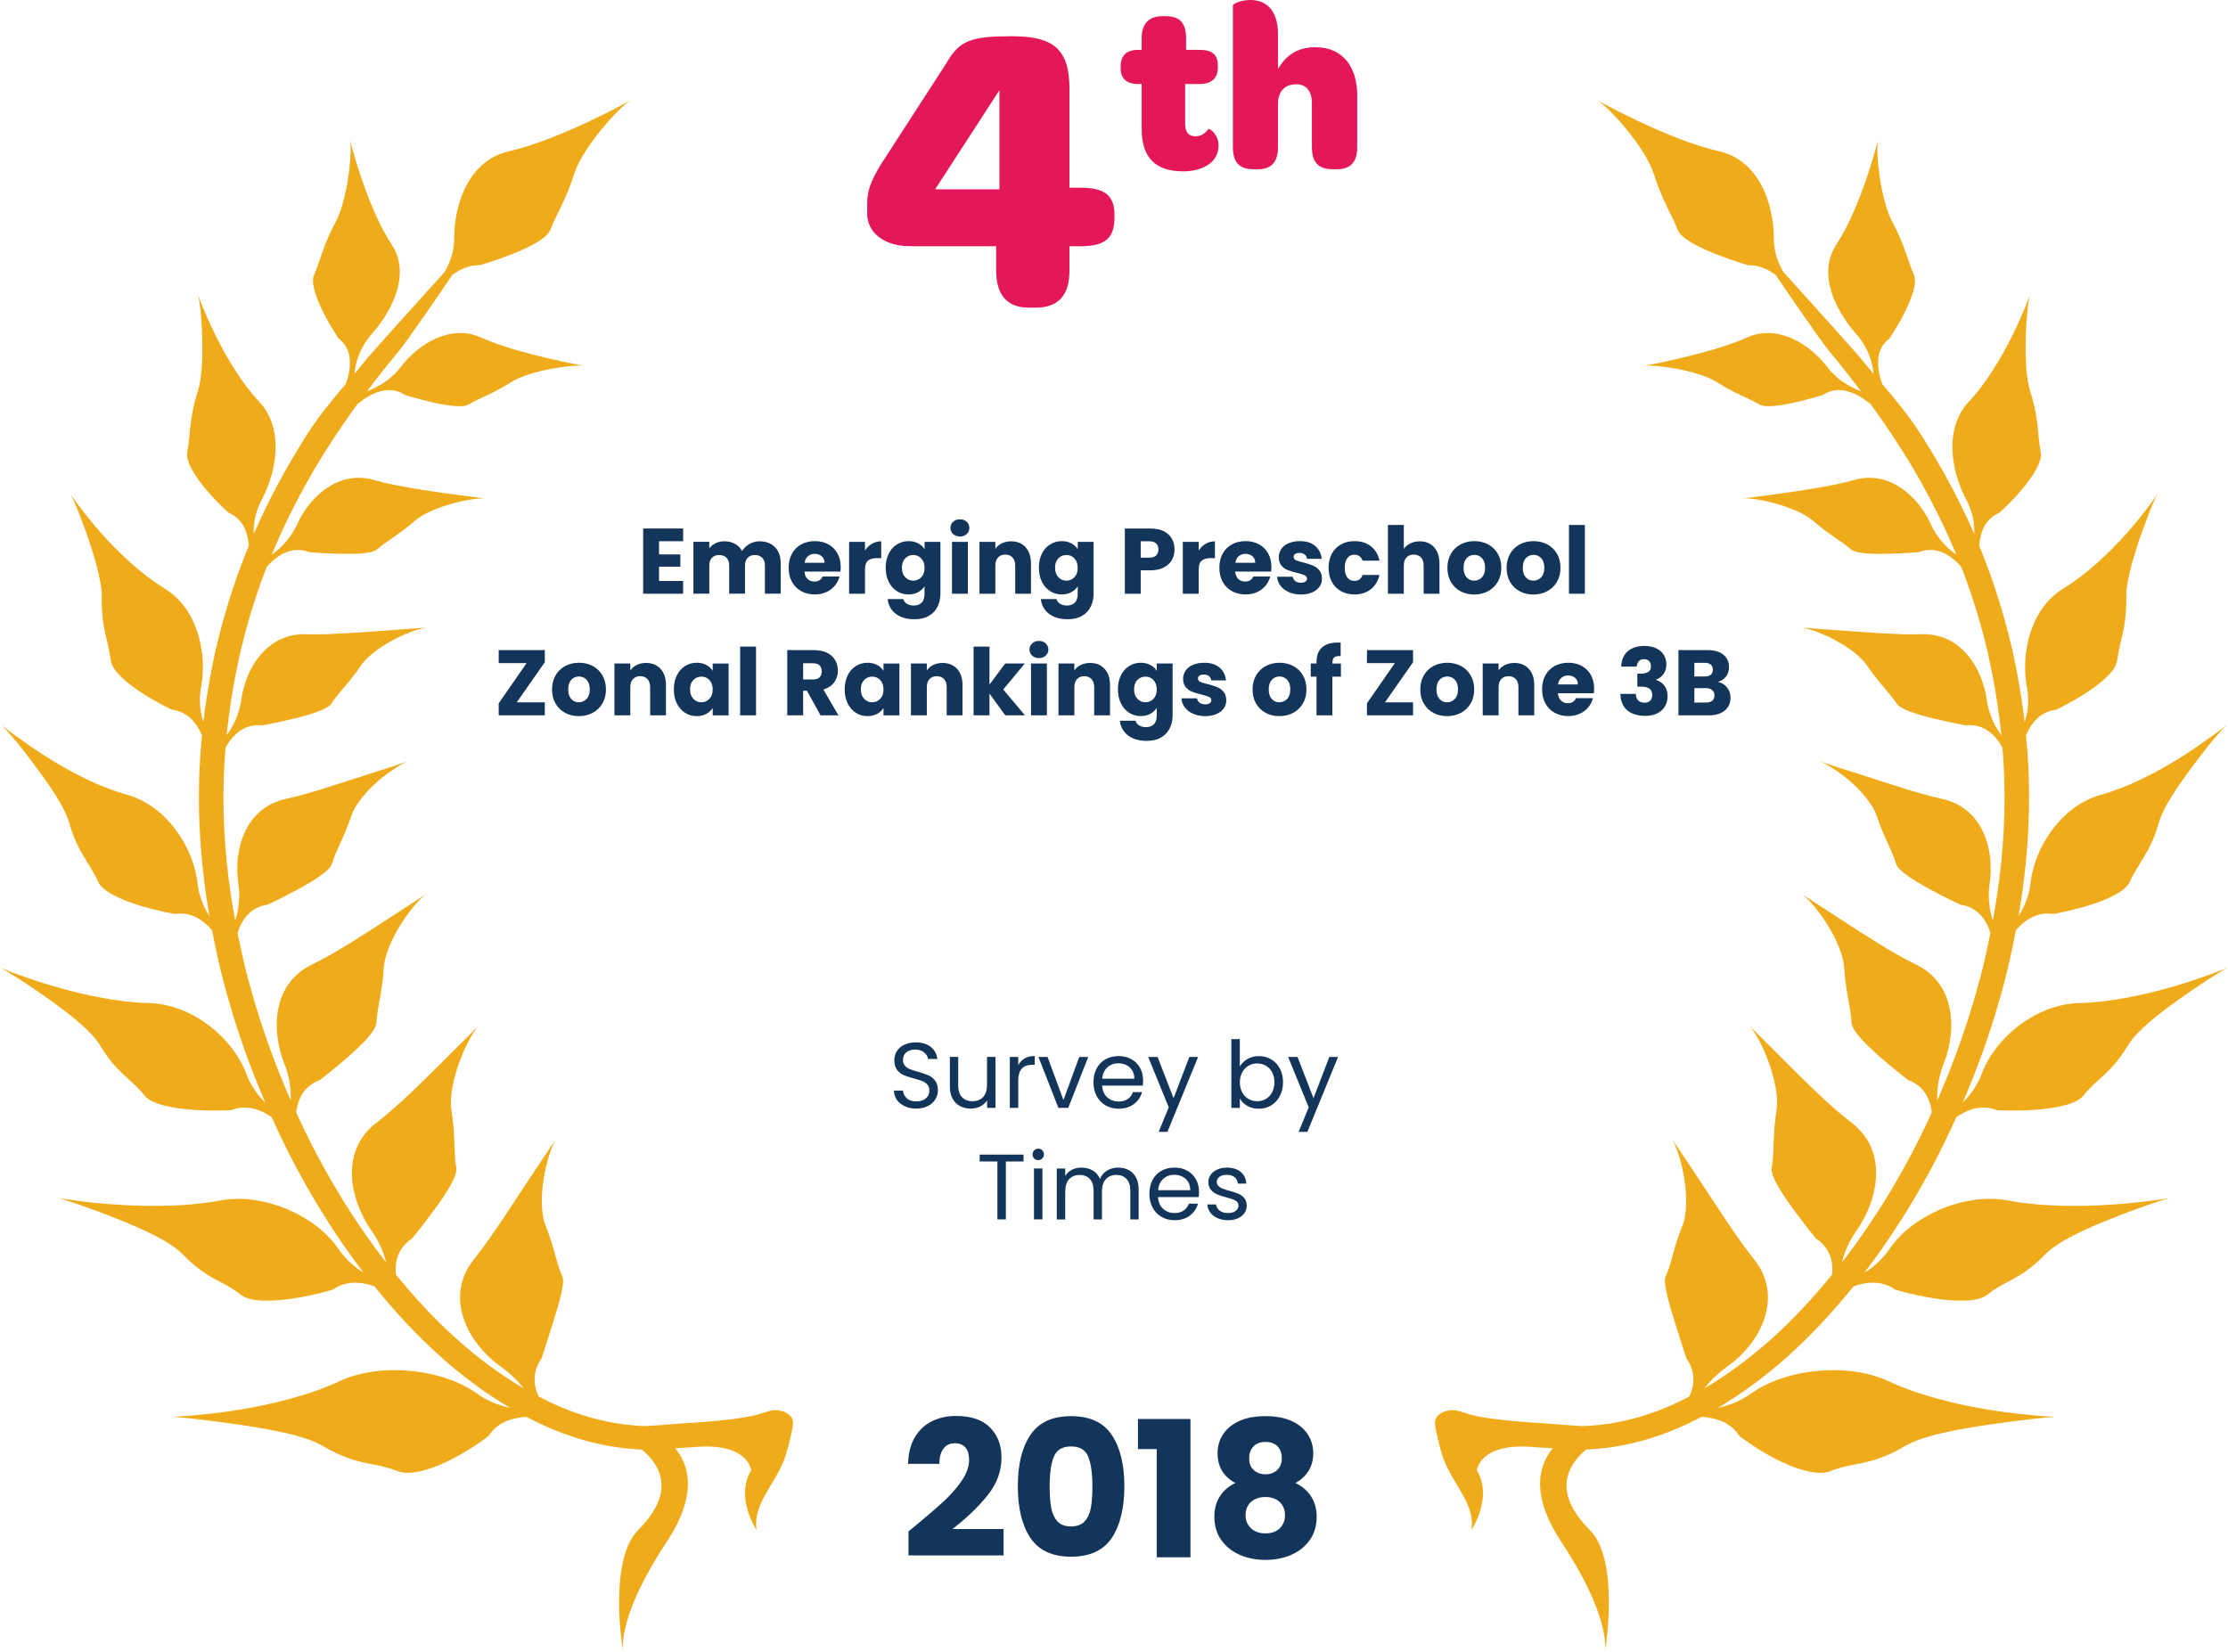 <svg xmlns="http://www.w3.org/2000/svg" id="Layer_2" data-name="Layer 2" viewBox="0 0 696.03 516.28"><defs><style>      .cls-1 {        fill: #14355a;      }      .cls-1, .cls-2, .cls-3 {        stroke-width: 0px;      }      .cls-2 {        fill: #e41758;      }      .cls-3 {        fill: #f0ab1b;      }    </style></defs><g id="Layer_1-2" data-name="Layer 1"><g><g><path class="cls-2" d="M321.31,96.12c-6.78,0-10.11-4.09-10.11-11.64v-7.55h-26.86c-8.31,0-13.43-4.35-13.43-10.23v-3.58c.13-3.84,1.28-6.78,4.22-11.64l20.59-31.85c4.09-7.04,7.68-8.31,20.47-8.31s17.91,3.97,17.91,16.37v30.96h3.33c7.8,0,10.74,2.43,10.74,8.57v.64c0,6.65-2.94,9.08-10.74,9.08h-3.33v7.55c0,7.67-3.33,11.64-10.62,11.64h-2.17ZM292.14,59.15h20.08v-30.96l-20.08,30.96Z"></path><path class="cls-2" d="M356.66,40.34v-14.09h-1.04c-3.65,0-5.52-1.72-5.52-4.85v-.75c0-3.21,1.71-5.07,5.52-5.07h1.04v-3.65c0-4.47,2.24-6.86,6.34-6.86h1.19c3.88,0,6.34,1.57,6.34,6.86v3.65h4.33c3.8,0,5.59,1.57,5.59,4.77v.75c0,3.36-1.94,5.15-5.74,5.15h-4.47v12.45c0,2.54,1.04,3.88,3.21,3.88,1.94,0,3.13-1.04,4.1-2.31.52-.07,3.13,1.86,3.13,5.22,0,1.86-.67,3.58-1.94,4.92-1.94,1.94-5.14,3.13-9.1,3.13-8.8,0-12.97-4.4-12.97-13.2Z"></path><path class="cls-2" d="M424,29.98v16.03c0,5.15-2.61,6.86-6.26,6.86h-1.49c-3.73,0-6.41-1.57-6.41-6.86v-13.87c0-3.65-1.79-5.82-4.85-5.82-3.65,0-5.74,2.24-5.74,6.19v13.5c0,5.15-2.61,6.86-6.19,6.86h-1.49c-3.8,0-6.41-1.57-6.41-6.86V1.64c0-.45,2.54-1.64,5.44-1.64,4.03,0,8.65,2.16,8.65,10.81v10.74c2.39-4.1,5.96-6.79,11.56-6.79,9.62,0,13.2,7.23,13.2,15.21Z"></path></g><g><path class="cls-3" d="M397.57,516.05c-.02.11-.03.24-.03.24,0,0,.02-.1.03-.24Z"></path><path class="cls-3" d="M238.58,441.35c-5.09,2.38-25.14,3.38-25.14,3.38,0,0-10.72.85-11.52.84-.4-.01-.89-.02-1.49-.05-.15-.01-.3,0-.45-.01-.16-.01-.32-.02-.49-.02-.35-.02-.71-.05-1.09-.09-3.08-.22-7.62-.79-13.28-2.32-.71-.17-1.43-.42-2.17-.65-.74-.22-1.5-.44-2.27-.72-.76-.26-1.55-.55-2.36-.82-.8-.32-1.61-.64-2.44-.97-2.4-1-4.94-2.19-7.54-3.54-.04-.08-.08-.14-.12-.21-.23-.5-.43-1-.6-1.52-.18-.52-.32-1.05-.42-1.58-.11-.54-.16-1.11-.18-1.67-.09-2.27.53-4.62,2.18-6.99,0,0,.45-1.37,1.13-3.49.66-2.08,1.56-4.91,2.51-7.89.92-2.97,1.85-6.01,2.44-8.55.3-1.31.52-2.48.6-3.45.04-.49.05-.92,0-1.3-.03-.4-.11-.75-.23-1.02-.25-.56-.49-1.1-.69-1.65l-.16-.42-.15-.44c-.09-.29-.18-.57-.27-.86-.19-.59-.36-1.17-.53-1.76-.17-.61-.34-1.22-.51-1.86-.36-1.25-.73-2.64-1.21-4.06-.24-.72-.48-1.51-.77-2.29-.15-.39-.3-.8-.46-1.2-.15-.42-.32-.85-.49-1.3-.17-.44-.33-.91-.47-1.4-.14-.5-.25-1.06-.33-1.63-.19-1.15-.31-2.36-.34-3.68-.02-1.3,0-2.63.12-4.03.11-1.38.28-2.74.51-4.13.11-.67.23-1.35.36-1.99.08-.34.14-.65.21-.97.08-.32.15-.65.23-.96.31-1.28.65-2.46,1-3.52.7-2.14,1.45-3.84,2.06-4.77,0,0-.94,1.41-2.51,3.73-.78,1.17-1.72,2.58-2.78,4.15-1.06,1.6-2.23,3.38-3.48,5.25-1.25,1.89-2.58,3.9-3.93,5.96-1.38,2.11-2.79,4.24-4.21,6.36-1.44,2.13-2.9,4.29-4.36,6.33-1.45,2.04-2.91,4.01-4.37,5.84-1.16,1.42-2.07,2.9-2.75,4.42-.69,1.51-1.14,3.03-1.4,4.59-.13.78-.21,1.57-.24,2.36-.02.77.01,1.55.07,2.33.07.78.18,1.57.35,2.33.16.77.36,1.53.61,2.31.96,3.05,2.61,5.93,4.61,8.54,2.04,2.56,4.44,4.87,6.97,6.62,2.51,1.79,4.55,3.69,6.25,5.67.34.42.68.82,1.02,1.22-6.78-3.96-13.93-9.13-21.06-15.52-6.4-5.75-12.75-12.5-18.88-20.03-.16-1.88-.09-3.85.61-5.77.74-2.06,2.14-3.99,4.47-5.51,0,0,.89-1.08,2.22-2.78,1.34-1.7,3.12-4,4.89-6.45.89-1.21,1.76-2.46,2.6-3.7.82-1.23,1.59-2.46,2.23-3.59.64-1.15,1.16-2.22,1.48-3.15.34-.95.48-1.77.36-2.43-.11-.66-.2-1.31-.27-1.96-.07-.65-.11-1.31-.15-1.97-.03-.66-.07-1.31-.1-1.99-.02-.66-.05-1.36-.07-2.07-.03-.71-.07-1.43-.11-2.19-.04-.75-.08-1.55-.15-2.37-.07-.82-.17-1.67-.26-2.57-.1-.91-.22-1.86-.39-2.85-.17-.98-.18-2.12-.14-3.32.03-.6.07-1.22.14-1.86.08-.64.18-1.28.3-1.94.24-1.32.54-2.67.92-4.04.39-1.35.8-2.69,1.3-3.99.48-1.32.99-2.58,1.52-3.75.52-1.2,1.09-2.29,1.62-3.28.55-.99,1.06-1.86,1.55-2.58.49-.74.93-1.3,1.32-1.7,0,0-4.72,4.74-10.84,10.85-1.56,1.56-3.21,3.2-4.94,4.9-1.73,1.7-3.5,3.41-5.31,5.14-1.8,1.7-3.65,3.4-5.47,5-1.81,1.61-3.63,3.12-5.41,4.48-2.81,2.16-4.79,4.71-6.01,7.5-1.24,2.82-1.72,5.86-1.64,8.95.18,6.21,2.78,12.54,6.22,17.42.86,1.21,1.57,2.43,2.19,3.64.62,1.21,1.12,2.42,1.53,3.6.31.86.52,1.68.74,2.5-.27-.35-.55-.67-.83-1.03-7.3-9.54-14.2-20.24-20.37-31.81-2.42-4.51-4.68-9.19-6.87-13.95.02-.14,0-.27.03-.4.13-.96.34-1.92.66-2.88.34-.96.78-1.91,1.36-2.78,1.17-1.76,2.89-3.25,5.39-4.15,0,0,.27-.2.73-.57.47-.37,1.13-.89,1.95-1.55,1.62-1.3,3.79-3.07,5.96-4.97,1.09-.96,2.18-1.95,3.21-2.94,1.04-.97,2.01-1.97,2.85-2.92,1.67-1.88,2.81-3.59,2.9-4.9.13-2.59.63-5,1.1-7.7.25-1.36.5-2.78.7-4.36.11-.8.21-1.63.3-2.49.08-.87.15-1.78.22-2.77.07-.96.26-2.02.55-3.13.3-1.11.71-2.29,1.19-3.48.47-1.18,1.06-2.39,1.69-3.58.62-1.2,1.29-2.37,2.02-3.49.72-1.12,1.45-2.19,2.18-3.18.75-1,1.48-1.91,2.18-2.72,1.38-1.63,2.66-2.82,3.53-3.4,0,0-5.34,3.48-12.27,7.99-3.5,2.29-7.51,4.87-11.54,7.37-4.04,2.49-8.19,4.92-12.03,6.77-3.04,1.48-5.39,3.48-7.11,5.85-.85,1.18-1.56,2.47-2.13,3.8-.57,1.35-.96,2.74-1.25,4.19-1.13,5.78-.1,12.17,1.99,17.38.54,1.3.89,2.58,1.2,3.84.31,1.25.5,2.47.59,3.64.12,1.2.16,2.32.13,3.4,0,.11-.02.2-.02.3-2.72-6.21-5.24-12.58-7.52-19.1-2.26-6.47-4.28-13.05-6.03-19.75-1.15-4.41-2.13-8.88-3.03-13.35.13-.46.23-.9.42-1.36.67-1.68,1.64-3.42,3.09-4.79,1.46-1.4,3.37-2.42,5.87-2.78,0,0,1.17-.55,2.93-1.41,1.76-.87,4.12-2.07,6.56-3.39,2.42-1.32,4.89-2.75,6.84-4.14,1.98-1.38,3.42-2.72,3.76-3.88.35-1.16.79-2.23,1.24-3.33.23-.55.46-1.1.72-1.66.25-.55.52-1.11.78-1.7.27-.57.54-1.17.8-1.8.27-.62.56-1.27.84-1.95.28-.69.56-1.38.83-2.13.29-.76.58-1.55.85-2.38.14-.41.31-.85.51-1.3.2-.44.46-.89.72-1.35.54-.91,1.17-1.85,1.9-2.78.73-.93,1.55-1.86,2.39-2.75.42-.44.86-.87,1.32-1.3.45-.42.91-.84,1.37-1.25.46-.41.91-.8,1.38-1.17.46-.37.93-.72,1.38-1.06.93-.69,1.81-1.3,2.64-1.82.44-.27.84-.52,1.22-.76.39-.25.76-.46,1.11-.66.69-.37,1.29-.66,1.76-.84,0,0-1.43.49-3.77,1.28-.6.2-1.25.42-1.95.65-.69.21-1.43.45-2.22.7-1.6.5-3.37,1.07-5.24,1.66-1.9.61-3.88,1.27-5.96,1.93-2.07.68-4.23,1.36-6.37,2.03-4.28,1.35-8.63,2.63-12.61,3.49-3.14.7-5.73,2-7.88,3.76-1.08.9-1.99,1.91-2.82,3-.83,1.11-1.55,2.29-2.11,3.53-.57,1.26-1.08,2.58-1.44,3.93-.35,1.36-.61,2.73-.78,4.13-.14,1.38-.21,2.79-.19,4.15.03,1.36.16,2.7.34,4.01.08.64.15,1.27.21,1.89.05.62.07,1.22.06,1.83,0,.6-.04,1.17-.08,1.76-.04.57-.1,1.13-.17,1.68-.16,1.11-.37,2.16-.64,3.14-.11.41-.24.77-.36,1.17-.18-.99-.4-1.96-.56-2.96-2.33-13.61-3.45-27.38-3.04-40.85.03-.85.05-1.68.08-2.52.03-.84.09-1.67.14-2.52.05-.82.1-1.66.14-2.49.08-.85.14-1.67.22-2.52,0-.05,0-.09,0-.11.39-.74.85-1.5,1.43-2.27,1-1.37,2.38-2.68,4.06-3.59,1.68-.91,3.68-1.38,6.03-1.11,0,0,1.19-.22,3.01-.6,1.82-.37,4.27-.9,6.82-1.51,2.55-.62,5.17-1.33,7.3-2.12,1.06-.39,2.01-.81,2.75-1.23.76-.42,1.34-.87,1.66-1.36,1.26-1.89,2.63-3.53,4.24-5.36.79-.92,1.59-1.91,2.44-3.02.88-1.1,1.79-2.31,2.71-3.7.11-.16.24-.35.37-.52.14-.17.29-.35.44-.52.31-.36.65-.71,1.02-1.07.73-.7,1.55-1.41,2.44-2.11.89-.69,1.9-1.35,2.91-1.98,1.02-.64,2.05-1.23,3.09-1.78,2.13-1.09,4.22-1.98,6-2.62,1.81-.62,3.34-.98,4.26-1.07,0,0-5.68.42-13.06.96-1.89.14-3.89.29-5.94.42-2.04.16-4.16.3-6.29.42-2.12.11-4.26.22-6.34.29-1.05.02-2.07.04-3.08.04s-1.98-.01-2.94-.04c-3-.11-5.71.46-8.12,1.58-.6.27-1.18.59-1.74.93-.56.34-1.09.71-1.6,1.11-1.02.8-1.97,1.72-2.84,2.71-.89.98-1.63,2.07-2.31,3.2-.68,1.12-1.29,2.32-1.81,3.53-.49,1.22-.9,2.46-1.24,3.7-.34,1.23-.62,2.47-.75,3.68-.16,1.22-.41,2.36-.74,3.43-.16.54-.35,1.06-.54,1.57-.18.51-.37,1-.59,1.5-.78,1.78-1.76,3.32-2.71,4.64.03-.34.06-.67.1-1.02.19-1.66.39-3.3.58-4.96.88-6.58,2.02-13.03,3.44-19.32,1.45-6.27,3.18-12.38,5.14-18.3.5-1.47,1.01-2.92,1.51-4.36.55-1.46,1.08-2.89,1.62-4.31.04-.11.08-.2.12-.31.67-.84,1.71-1.9,2.98-2.84.65-.49,1.36-.95,2.13-1.35.38-.19.78-.36,1.18-.52.42-.15.85-.27,1.29-.37,1.76-.41,3.69-.36,5.73.45,0,0,4.52.37,9.41.49,2.46.07,5.01.06,7.14-.12,2.13-.2,3.82-.59,4.67-1.3,1.66-1.43,3.34-2.58,5.29-3.89.48-.32.98-.67,1.47-1.04.5-.36,1.01-.76,1.57-1.15,1.09-.81,2.24-1.75,3.46-2.82,1.27-1.09,3.03-2.12,5.06-3.04,1.02-.45,2.1-.86,3.19-1.26.56-.19,1.1-.39,1.66-.55.56-.19,1.13-.35,1.68-.5,4.46-1.25,8.74-1.8,10.5-1.61,0,0-1.32-.15-3.51-.42-1.1-.14-2.43-.31-3.91-.51-1.48-.2-3.13-.44-4.87-.66-3.51-.49-7.5-1.07-11.41-1.75-3.93-.69-7.86-1.47-11.31-2.46-2.71-.77-5.3-.84-7.76-.36-2.49.46-4.74,1.51-6.84,2.89-.51.36-1.03.71-1.52,1.12-.48.39-.95.8-1.41,1.23-.91.86-1.78,1.78-2.56,2.76-.76.99-1.47,1.99-2.1,3.04-.31.51-.63,1.02-.9,1.56-.27.52-.52,1.05-.75,1.57-.47,1.03-1,1.99-1.59,2.88-.58.89-1.17,1.72-1.82,2.47-.64.75-1.31,1.45-1.98,2.06-.67.61-1.32,1.18-1.96,1.68-.22.17-.41.3-.63.46,0-.01,0-.02.02-.05.29-.69.57-1.38.85-2.07.29-.7.61-1.37.9-2.04.3-.7.6-1.36.9-2.04.31-.67.6-1.35.93-2.01.62-1.32,1.26-2.63,1.88-3.94.64-1.3,1.31-2.57,1.96-3.84.32-.64.64-1.27.97-1.91.34-.61.68-1.23,1.02-1.86.33-.61.66-1.22.99-1.85.17-.3.33-.61.5-.91.17-.31.34-.6.52-.9.69-1.21,1.38-2.41,2.06-3.58.71-1.16,1.41-2.32,2.1-3.45.35-.57.68-1.15,1.04-1.7.36-.56.71-1.12,1.07-1.67,3.08-4.84,6.2-9.32,9.28-13.54.03.04.11.12.11.12,0,0,.49-.45,1.33-1.07.83-.62,2.04-1.4,3.45-1.99,1.42-.62,3.02-1.11,4.72-1.12,1.7,0,3.45.42,5.11,1.56,0,0,4.04,1.23,8.5,2.26,2.24.5,4.59.96,6.61,1.13,2.01.2,3.7.12,4.66-.45,1.89-1.11,3.77-1.93,5.92-2.94,2.12-1.02,4.51-2.21,7.37-4.04,1.46-.93,3.37-1.74,5.54-2.43,2.17-.7,4.51-1.27,6.82-1.71,4.59-.87,8.92-1.22,10.61-.93,0,0-1.27-.21-3.35-.64-2.09-.41-5.02-1.02-8.29-1.8-6.58-1.56-14.66-3.72-20.73-6.45-4.77-2.16-9.7-1.63-14.1.32-1.11.49-2.17,1.07-3.19,1.72-1.03.65-2.01,1.36-2.94,2.13-.92.77-1.78,1.57-2.59,2.41-.4.42-.79.85-1.16,1.28-.36.42-.72.87-1.05,1.31-.66.87-1.37,1.66-2.11,2.36-.73.71-1.48,1.35-2.23,1.91-.76.55-1.52,1.05-2.28,1.47-.75.44-1.49.82-2.19,1.15-.62.29-1.21.52-1.77.74,1.62-2.14,3.22-4.23,4.78-6.2,1.77-2.23,3.49-4.35,5.16-6.36,2.82-3.38,13.21-18.64,16.7-23.77,2.44-1.83,5.34-3.14,8.6-3.05,0,0,19.98-5.76,22-11,2.03-5.24,4.89-9.27,7.49-17.54,2.61-8.26,14.04-20.94,17.71-23.04,0,0-22.01,12.34-38.04,15.96-12.65,2.86-17.18,16.53-17.18,27.35,0,4-1.29,7.48-2.95,10.35-9.58,10.61-22.95,25.44-24.28,27.11-1.21,1.52-2.54,3.1-3.89,4.71.04-.46.07-.9.15-1.41.28-1.61.75-3.42,1.56-5.3.41-.95.92-1.89,1.52-2.85.6-.93,1.28-1.89,2.12-2.8,3.26-3.69,6.32-8.38,7.82-13.33.76-2.46,1.11-5,.91-7.48-.2-2.48-.97-4.91-2.5-7.22-3.86-5.81-7.16-14.01-9.45-20.74-1.14-3.39-2.04-6.37-2.65-8.54-.62-2.17-.94-3.49-.94-3.49.43,1.78.27,6.42-.48,11.54-.37,2.54-.89,5.25-1.56,7.72-.66,2.51-1.47,4.8-2.45,6.59-3.86,7.19-4.66,11.71-6.73,16.54-1.04,2.47.81,7.46,3.02,11.79,1.09,2.17,2.26,4.16,3.16,5.62.89,1.46,1.52,2.37,1.52,2.37,1.75,1.31,2.7,2.94,3.17,4.65.47,1.71.42,3.47.21,5.09-.22,1.63-.65,3.08-1.04,4.13-.06.17-.1.27-.16.42-4.05,4.75-8.31,9.84-11.97,15.6-.37.57-.73,1.15-1.1,1.72-.37.59-.72,1.17-1.08,1.76-.71,1.18-1.44,2.37-2.17,3.58-.7,1.21-1.41,2.43-2.12,3.68-.18.31-.36.61-.54.92-.17.32-.34.64-.52.96-.34.62-.68,1.26-1.03,1.89-.35.64-.69,1.28-1.04,1.92-.36.65-.67,1.31-1.02,1.96-.66,1.32-1.36,2.63-2.01,3.98-.65,1.36-1.3,2.72-1.95,4.08-.35.7-.64,1.4-.95,2.09-.32.69-.63,1.38-.94,2.11-.08.17-.16.36-.25.55-.03-1.24,0-2.54.21-3.95.07-.54.18-1.07.32-1.62.14-.55.29-1.1.47-1.66.37-1.12.83-2.28,1.44-3.4,1.25-2.27,2.22-4.82,3.02-7.44.19-.66.37-1.32.51-1.98.15-.69.28-1.36.4-2.04.24-1.36.39-2.72.43-4.1.03-1.38.02-2.73-.15-4.09-.16-1.35-.44-2.68-.85-3.98-.8-2.58-2.14-5.04-4.16-7.17-1.29-1.36-2.57-2.89-3.82-4.54-1.24-1.63-2.45-3.39-3.61-5.19-1.16-1.81-2.26-3.68-3.3-5.51-1.04-1.86-1.98-3.66-2.85-5.42-1.73-3.5-3.12-6.72-4.06-8.99-.93-2.32-1.46-3.75-1.46-3.75.32.96.62,2.81.85,5.16.25,2.37.44,5.24.51,8.24.17,6.07-.05,12.63-1.42,17.03-.36,1.08-.65,2.11-.91,3.08-.25.97-.45,1.89-.62,2.77-.35,1.75-.58,3.29-.74,4.75-.15,1.48-.28,2.84-.41,4.2-.08.67-.16,1.36-.25,2.04-.1.67-.2,1.38-.32,2.11-.25,1.45.39,3.38,1.53,5.42,1.16,2.08,2.8,4.28,4.48,6.26,1.69,1.99,3.4,3.76,4.72,5.06,1.32,1.27,2.21,2.06,2.21,2.06,2.15.91,3.58,2.34,4.53,3.98.95,1.62,1.39,3.44,1.65,5.16.06.44.06.81.09,1.22h0c-.58,1.46-1.21,2.89-1.74,4.38-.56,1.48-1.12,2.96-1.68,4.45-.52,1.51-1.04,3.02-1.56,4.54-2.02,6.12-3.81,12.45-5.33,18.95-1.45,6.51-2.64,13.19-3.55,19.98-.11.92-.22,1.85-.32,2.75-.35-1.07-.65-2.22-.86-3.48-.15-1.12-.23-2.29-.23-3.53,0-.61.03-1.25.09-1.89.06-.65.12-1.3.27-1.96.27-1.32.44-2.69.52-4.09.04-.7.04-1.41.05-2.11.02-.71,0-1.43-.04-2.13-.07-1.45-.24-2.88-.52-4.31-.24-1.43-.57-2.86-1.02-4.25-.9-2.8-2.13-5.47-3.84-7.88-.86-1.21-1.84-2.34-2.94-3.37-1.08-1.03-2.29-1.97-3.64-2.79-3.41-2.06-7.03-4.85-10.52-7.95-3.45-3.08-6.73-6.47-9.56-9.67-1.43-1.61-2.69-3.15-3.83-4.56-1.14-1.42-2.14-2.72-2.96-3.82-1.64-2.19-2.58-3.58-2.58-3.58.58.92,1.47,2.85,2.47,5.36.49,1.23,1.02,2.62,1.56,4.11.56,1.47,1.12,3.04,1.67,4.65.27.81.54,1.62.8,2.44.26.81.51,1.65.77,2.44.51,1.66.97,3.3,1.35,4.89.2.79.36,1.56.52,2.33.17.77.31,1.51.42,2.23.23,1.46.34,2.8.3,4.05-.04,1.23,0,2.38.06,3.43.06,1.07.14,2.04.24,2.95.11.91.22,1.77.36,2.58.15.81.31,1.58.47,2.32.66,2.93,1.31,5.39,1.74,8.47.2,1.53,1.47,3.3,3.26,5.06,1.83,1.76,4.2,3.49,6.54,5.01,2.34,1.51,4.65,2.8,6.38,3.73.86.46,1.59.82,2.09,1.06.51.25.8.39.8.39,2.46.29,4.36,1.32,5.84,2.69,1.49,1.38,2.53,3.08,3.29,4.73.1.21.16.39.25.6-.02.27-.06.54-.08.81-.06.85-.15,1.72-.21,2.58-.08.86-.15,1.73-.22,2.61-.05.85-.1,1.72-.15,2.59-.04.86-.11,1.73-.14,2.61-.03.87-.05,1.75-.08,2.62-.42,13.97.74,28.21,3.14,42.24.02.12.05.25.07.37-.55-.85-1.09-1.76-1.57-2.75-1.01-2.17-1.86-4.67-2.15-7.48-.63-5.63-2.98-11.52-6.72-16.57-1.84-2.53-4.1-4.85-6.63-6.76-1.28-.96-2.65-1.82-4.11-2.54-1.44-.75-2.97-1.35-4.58-1.79-2.05-.56-4.2-1.31-6.42-2.16-1.11-.45-2.23-.9-3.36-1.38-1.12-.5-2.24-1.03-3.36-1.57-4.48-2.18-8.93-4.73-12.79-7.21-1.94-1.25-3.75-2.49-5.36-3.63-1.6-1.1-3.02-2.12-4.2-2.98-2.36-1.73-3.76-2.85-3.76-2.85.87.77,2.42,2.48,4.28,4.71.93,1.1,1.98,2.42,3.05,3.82.54.69,1.09,1.4,1.64,2.13.55.74,1.11,1.48,1.68,2.24,1.13,1.51,2.26,3.06,3.34,4.61,1.09,1.55,2.14,3.08,3.07,4.61.93,1.52,1.82,2.98,2.51,4.39.7,1.41,1.25,2.77,1.63,4.01.37,1.27.74,2.39,1.11,3.44.37,1.03.79,1.98,1.17,2.85.8,1.72,1.58,3.17,2.38,4.46.79,1.31,1.56,2.51,2.29,3.74.74,1.22,1.45,2.51,2.11,4,.65,1.5,2.51,2.92,4.87,4.18,1.19.62,2.5,1.21,3.88,1.76,1.38.52,2.82,1.01,4.24,1.45,2.83.87,5.57,1.53,7.59,1.97,2.05.44,3.38.66,3.38.66,2.57-.4,4.8.12,6.71,1.08.95.49,1.82,1.08,2.62,1.75.8.65,1.53,1.36,2.17,2.11.04.04.07.09.11.12,1.03,5.39,2.19,10.75,3.57,16.05,1.79,6.87,3.87,13.65,6.19,20.28,2.09,5.98,4.41,11.84,6.87,17.58-2.31-2.31-4.55-5.27-5.98-9.11-2.09-5.59-6.21-10.88-11.54-14.97-2.7-2.01-5.63-3.74-8.85-4.97-3.18-1.25-6.58-2.02-10.11-2.09-4.48-.07-9.58-.71-14.79-1.67-1.3-.25-2.59-.5-3.89-.77-1.29-.29-2.58-.59-3.85-.9-2.54-.62-5.01-1.3-7.36-1.98-4.67-1.37-8.76-2.81-11.71-3.89-1.48-.54-2.64-1.01-3.45-1.33-.81-.32-1.25-.5-1.25-.5.55.27,1.36.74,2.36,1.35,1,.61,2.22,1.36,3.56,2.22,1.35.86,2.81,1.85,4.36,2.9,1.56,1.03,3.18,2.17,4.81,3.33,1.62,1.17,3.29,2.37,4.88,3.59.8.61,1.58,1.22,2.34,1.83.76.62,1.52,1.25,2.23,1.86,1.44,1.23,2.72,2.47,3.86,3.66,1.13,1.22,2.09,2.41,2.77,3.57,1.41,2.31,2.73,4.1,3.97,5.6,1.27,1.47,2.43,2.63,3.56,3.69,1.12,1.05,2.21,1.97,3.26,2.98.53.5,1.05,1.02,1.57,1.58.52.57,1.06,1.18,1.59,1.85,1.07,1.33,3.27,2.36,6.03,3.05,2.74.71,5.97,1.12,9.08,1.35,6.23.44,11.85.11,11.85.11,1.26-.5,2.49-.76,3.68-.81,1.19-.05,2.34.09,3.45.36,2.08.5,3.92,1.53,5.55,2.62,2.44,5.41,5.01,10.73,7.75,15.86,6.33,11.86,13.4,22.84,20.93,32.69-.59-.37-1.19-.7-1.77-1.13-1.07-.81-2.14-1.72-3.17-2.75-1.01-1.05-1.99-2.22-2.9-3.53-3.57-5.2-9.24-9.47-15.84-12.32-3.28-1.4-6.85-2.39-10.45-2.92-1.8-.26-3.64-.39-5.48-.35-1.84.02-3.65.19-5.46.55-2.28.44-4.78.79-7.4,1.03-1.31.16-2.66.25-4.02.35-1.35.07-2.73.15-4.12.19-2.77.09-5.6.09-8.36.04-2.78-.06-5.47-.19-8.05-.36-2.57-.16-5.01-.36-7.21-.6-2.19-.22-4.15-.47-5.8-.69-1.65-.21-2.97-.41-3.89-.55-.91-.14-1.42-.21-1.42-.21,1.26.3,3.84,1.12,7.09,2.24,1.62.6,3.43,1.23,5.34,1.93,1.91.7,3.88,1.48,5.92,2.29,2.03.8,4.07,1.65,6.06,2.53,2.01.87,3.95,1.78,5.76,2.72,3.65,1.87,6.74,3.84,8.78,5.92,4.04,4.16,7.18,6.11,9.98,7.67.7.37,1.37.74,2.04,1.08.68.36,1.34.71,2,1.08.66.39,1.33.8,2.01,1.25.66.45,1.36.96,2.08,1.53.73.57,1.72,1,2.91,1.3.6.14,1.24.25,1.91.34.69.09,1.41.13,2.16.16,3,.1,6.4-.2,9.62-.72,3.23-.5,6.25-1.17,8.47-1.72,1.11-.29,2.01-.52,2.63-.7.64-.17.99-.29.99-.29,2.28-1.62,4.73-2.19,7.11-2.17,1.19.01,2.36.16,3.49.42.86.17,1.66.46,2.46.74,6.54,8.13,13.38,15.43,20.32,21.67,7.37,6.63,14.81,12.02,21.97,16.23-.29-.05-.58-.11-.86-.17-.34-.09-.67-.17-1.02-.27-1.37-.39-2.81-.86-4.2-1.53-.7-.32-1.41-.7-2.12-1.1-.7-.4-1.39-.87-2.07-1.35-1.39-.96-2.84-1.87-4.41-2.63-.8-.36-1.58-.76-2.4-1.1-.82-.34-1.67-.65-2.53-.93-.85-.31-1.72-.59-2.61-.82-.89-.25-1.81-.46-2.72-.67-.92-.19-1.84-.37-2.79-.51-.47-.09-.95-.16-1.43-.21-.47-.06-.94-.11-1.42-.17-.96-.1-1.92-.17-2.89-.21-.98-.05-1.95-.07-2.92-.07-1.94.01-3.9.14-5.85.39-3.86.49-7.65,1.47-11.13,3.12-4.37,2.06-9.75,3.95-15.42,5.47-5.64,1.56-11.62,2.74-17.02,3.59-2.71.42-5.31.77-7.65,1.03-2.34.26-4.45.46-6.22.62-1.77.12-3.21.24-4.2.29-.99.06-1.53.07-1.53.07,2.78.13,11.81,1.13,21.44,2.54,2.41.36,4.83.76,7.25,1.18,2.42.44,4.76.91,7.01,1.43,2.25.51,4.34,1.11,6.27,1.76,1.93.66,3.6,1.41,5.05,2.23,1.45.84,2.75,1.56,3.99,2.14,1.25.6,2.39,1.07,3.45,1.46.54.2,1.04.39,1.54.54.5.15.99.31,1.46.44.95.25,1.83.46,2.68.66,1.69.36,3.31.62,4.95,1,.83.19,1.66.4,2.54.67.89.26,1.83.57,2.82.96,1.98.8,4.88.56,7.98-.25,1.54-.4,3.17-.98,4.77-1.63,1.6-.67,3.19-1.42,4.7-2.22,3.03-1.58,5.76-3.33,7.71-4.66,1.94-1.33,3.14-2.26,3.14-2.26,1.51-2.44,3.68-3.91,5.97-4.81,1.89-.69,3.88-1.02,5.8-1.19,2.92,1.52,5.79,2.89,8.52,4.01.91.36,1.79.72,2.66,1.06.89.31,1.75.62,2.6.91.84.32,1.68.55,2.49.8.82.25,1.6.52,2.4.72,6.26,1.7,11.36,2.33,14.84,2.58.43.04.84.06,1.22.09.19.01.38.02.56.05h.52c.13.01.2.01.32.01,5.82,4.94,10.71,13.25-1.21,25.2-9.06,9.06-5.09,35.6-4.71,38-.23-1.58-1.04-12.14,13.61-34.27,10.29-15.54,6.59-24.75,2.68-29.33,2.89-.16,5.36-.31,5.36-.31,17.6-1.77,18.37,7.21,18.37,7.21-5.09,8.5,1.7,18.65,1.7,18.65-1.36-9.15,7.46-15.26,9.84-25.85,1.11-4.96,2.51-8.17.64-9.91-2.13-1.99-5.4-2.13-8.11-.87Z"></path><path class="cls-3" d="M194.49,516.05c.02.14.04.24.04.24,0,0-.02-.12-.04-.24Z"></path></g><g><path class="cls-3" d="M298.46,516.05c.02.11.03.24.03.24,0,0-.02-.1-.03-.24Z"></path><path class="cls-3" d="M457.45,441.35c5.09,2.38,25.14,3.38,25.14,3.38,0,0,10.72.85,11.52.84.4-.01.89-.02,1.49-.05.15-.01.3,0,.45-.01.16-.01.32-.02.49-.02.35-.02.71-.05,1.09-.09,3.08-.22,7.62-.79,13.28-2.32.71-.17,1.43-.42,2.17-.65.74-.22,1.5-.44,2.27-.72.76-.26,1.55-.55,2.36-.82.8-.32,1.61-.64,2.44-.97,2.4-1,4.94-2.19,7.54-3.54.04-.08.08-.14.12-.21.23-.5.43-1,.6-1.52.18-.52.32-1.05.42-1.58.11-.54.16-1.11.18-1.67.09-2.27-.53-4.62-2.18-6.99,0,0-.45-1.37-1.13-3.49-.66-2.08-1.56-4.91-2.51-7.89-.92-2.97-1.85-6.01-2.44-8.55-.3-1.31-.52-2.48-.6-3.45-.04-.49-.05-.92,0-1.3.03-.4.11-.75.23-1.02.25-.56.49-1.1.69-1.65l.16-.42.15-.44c.09-.29.18-.57.27-.86.19-.59.36-1.17.53-1.76.17-.61.34-1.22.51-1.86.36-1.25.73-2.64,1.21-4.06.24-.72.48-1.51.77-2.29.15-.39.3-.8.46-1.2.15-.42.32-.85.49-1.3.17-.44.33-.91.47-1.4.14-.5.25-1.06.33-1.63.19-1.15.31-2.36.34-3.68.02-1.3,0-2.63-.12-4.03-.11-1.38-.28-2.74-.51-4.13-.11-.67-.23-1.35-.36-1.99-.08-.34-.14-.65-.21-.97-.08-.32-.15-.65-.23-.96-.31-1.28-.65-2.46-1-3.52-.7-2.14-1.45-3.84-2.06-4.77,0,0,.94,1.41,2.51,3.73.78,1.17,1.72,2.58,2.78,4.15,1.06,1.6,2.23,3.38,3.48,5.25,1.25,1.89,2.58,3.9,3.93,5.96,1.38,2.11,2.79,4.24,4.21,6.36,1.44,2.13,2.9,4.29,4.36,6.33,1.45,2.04,2.91,4.01,4.37,5.84,1.16,1.42,2.07,2.9,2.75,4.42.69,1.51,1.14,3.03,1.4,4.59.13.78.21,1.57.24,2.36.02.77-.01,1.55-.07,2.33-.07.78-.18,1.57-.35,2.33-.16.77-.36,1.53-.61,2.31-.96,3.05-2.61,5.93-4.61,8.54-2.04,2.56-4.44,4.87-6.97,6.62-2.51,1.79-4.55,3.69-6.25,5.67-.34.42-.68.82-1.02,1.22,6.78-3.96,13.93-9.13,21.06-15.52,6.4-5.75,12.75-12.5,18.88-20.03.16-1.88.09-3.85-.61-5.77-.74-2.06-2.14-3.99-4.47-5.51,0,0-.89-1.08-2.22-2.78-1.34-1.7-3.12-4-4.89-6.45-.89-1.21-1.76-2.46-2.6-3.7-.82-1.23-1.59-2.46-2.23-3.59-.64-1.15-1.16-2.22-1.48-3.15-.34-.95-.48-1.77-.36-2.43.11-.66.2-1.31.27-1.96.07-.65.11-1.31.15-1.97.03-.66.07-1.31.1-1.99.02-.66.05-1.36.07-2.07.03-.71.07-1.43.11-2.19.04-.75.08-1.55.15-2.37.07-.82.17-1.67.26-2.57.1-.91.22-1.86.39-2.85.17-.98.18-2.12.14-3.32-.03-.6-.07-1.22-.14-1.86-.08-.64-.18-1.28-.3-1.94-.24-1.32-.54-2.67-.92-4.04-.39-1.35-.8-2.69-1.3-3.99-.48-1.32-.99-2.58-1.52-3.75-.52-1.2-1.09-2.29-1.62-3.28-.55-.99-1.06-1.86-1.55-2.58-.49-.74-.93-1.3-1.32-1.7,0,0,4.72,4.74,10.84,10.85,1.56,1.56,3.21,3.2,4.94,4.9,1.73,1.7,3.5,3.41,5.31,5.14,1.8,1.7,3.65,3.4,5.47,5,1.81,1.61,3.63,3.12,5.41,4.48,2.81,2.16,4.79,4.71,6.01,7.5,1.24,2.82,1.72,5.86,1.64,8.95-.18,6.21-2.78,12.54-6.22,17.42-.86,1.21-1.57,2.43-2.19,3.64-.62,1.21-1.12,2.42-1.53,3.6-.31.86-.52,1.68-.74,2.5.27-.35.55-.67.83-1.03,7.3-9.54,14.2-20.24,20.37-31.81,2.42-4.51,4.68-9.19,6.87-13.95-.02-.14,0-.27-.03-.4-.13-.96-.34-1.92-.66-2.88-.34-.96-.78-1.91-1.36-2.78-1.17-1.76-2.89-3.25-5.39-4.15,0,0-.27-.2-.73-.57-.47-.37-1.13-.89-1.95-1.55-1.62-1.3-3.79-3.07-5.96-4.97-1.09-.96-2.18-1.95-3.21-2.94-1.04-.97-2.01-1.97-2.85-2.92-1.67-1.88-2.81-3.59-2.9-4.9-.13-2.59-.63-5-1.1-7.7-.25-1.36-.5-2.78-.7-4.36-.11-.8-.21-1.63-.3-2.49-.08-.87-.15-1.78-.22-2.77-.07-.96-.26-2.02-.55-3.13-.3-1.11-.71-2.29-1.19-3.48-.47-1.18-1.06-2.39-1.69-3.58-.62-1.2-1.29-2.37-2.02-3.49-.72-1.12-1.45-2.19-2.18-3.18-.75-1-1.48-1.91-2.18-2.72-1.38-1.63-2.66-2.82-3.53-3.4,0,0,5.34,3.48,12.27,7.99,3.5,2.29,7.51,4.87,11.54,7.37,4.04,2.49,8.19,4.92,12.03,6.77,3.04,1.48,5.39,3.48,7.11,5.85.85,1.18,1.56,2.47,2.13,3.8.57,1.35.96,2.74,1.25,4.19,1.13,5.78.1,12.17-1.99,17.38-.54,1.3-.89,2.58-1.2,3.84-.31,1.25-.5,2.47-.59,3.64-.12,1.2-.16,2.32-.13,3.4,0,.11.02.2.02.3,2.72-6.21,5.24-12.58,7.52-19.1,2.26-6.47,4.28-13.05,6.03-19.75,1.15-4.41,2.13-8.88,3.03-13.35-.13-.46-.23-.9-.42-1.36-.67-1.68-1.64-3.42-3.09-4.79-1.46-1.4-3.37-2.42-5.87-2.78,0,0-1.17-.55-2.93-1.41-1.76-.87-4.12-2.07-6.56-3.39-2.42-1.32-4.89-2.75-6.84-4.14-1.98-1.38-3.42-2.72-3.76-3.88-.35-1.16-.79-2.23-1.24-3.33-.23-.55-.46-1.1-.72-1.66-.25-.55-.52-1.11-.78-1.7-.27-.57-.54-1.17-.8-1.8-.27-.62-.56-1.27-.84-1.95-.28-.69-.56-1.38-.83-2.13-.29-.76-.58-1.55-.85-2.38-.14-.41-.31-.85-.51-1.3-.2-.44-.46-.89-.72-1.35-.54-.91-1.17-1.85-1.9-2.78-.73-.93-1.55-1.86-2.39-2.75-.42-.44-.86-.87-1.32-1.3-.45-.42-.91-.84-1.37-1.25-.46-.41-.91-.8-1.38-1.17-.46-.37-.93-.72-1.38-1.06-.93-.69-1.81-1.3-2.64-1.82-.44-.27-.84-.52-1.22-.76-.39-.25-.76-.46-1.11-.66-.69-.37-1.29-.66-1.76-.84,0,0,1.43.49,3.77,1.28.6.2,1.25.42,1.95.65.69.21,1.43.45,2.22.7,1.6.5,3.37,1.07,5.24,1.66,1.9.61,3.88,1.27,5.96,1.93,2.07.68,4.23,1.36,6.37,2.03,4.28,1.35,8.63,2.63,12.61,3.49,3.14.7,5.73,2,7.88,3.76,1.08.9,1.99,1.91,2.82,3,.83,1.11,1.55,2.29,2.11,3.53.57,1.26,1.08,2.58,1.44,3.93.35,1.36.61,2.73.78,4.13.14,1.38.21,2.79.19,4.15-.03,1.36-.16,2.7-.34,4.01-.08.64-.15,1.27-.21,1.89-.05.62-.07,1.22-.06,1.83,0,.6.04,1.17.08,1.76.04.57.1,1.13.17,1.68.16,1.11.37,2.16.64,3.14.11.41.24.77.36,1.17.18-.99.4-1.96.56-2.96,2.33-13.61,3.45-27.38,3.04-40.85-.03-.85-.05-1.68-.08-2.52-.03-.84-.09-1.67-.14-2.52-.05-.82-.1-1.66-.14-2.49-.08-.85-.14-1.67-.22-2.52,0-.05,0-.09,0-.11-.39-.74-.85-1.5-1.43-2.27-1-1.37-2.38-2.68-4.06-3.59-1.68-.91-3.68-1.38-6.03-1.11,0,0-1.19-.22-3.01-.6-1.82-.37-4.27-.9-6.82-1.51-2.55-.62-5.17-1.33-7.3-2.12-1.06-.39-2.01-.81-2.75-1.23-.76-.42-1.34-.87-1.66-1.36-1.26-1.89-2.63-3.53-4.24-5.36-.79-.92-1.59-1.91-2.44-3.02-.88-1.1-1.79-2.31-2.71-3.7-.11-.16-.24-.35-.37-.52-.14-.17-.29-.35-.44-.52-.31-.36-.65-.71-1.02-1.07-.73-.7-1.55-1.41-2.44-2.11-.89-.69-1.9-1.35-2.91-1.98-1.02-.64-2.05-1.23-3.09-1.78-2.13-1.09-4.22-1.98-6-2.62-1.81-.62-3.34-.98-4.26-1.07,0,0,5.68.42,13.06.96,1.89.14,3.89.29,5.94.42,2.04.16,4.16.3,6.29.42,2.12.11,4.26.22,6.34.29,1.05.02,2.07.04,3.08.04s1.98-.01,2.94-.04c3-.11,5.71.46,8.12,1.58.6.27,1.18.59,1.74.93.56.34,1.09.71,1.6,1.11,1.02.8,1.97,1.72,2.84,2.71.89.98,1.63,2.07,2.31,3.2.68,1.12,1.29,2.32,1.81,3.53.49,1.22.9,2.46,1.24,3.7.34,1.23.62,2.47.75,3.68.16,1.22.41,2.36.74,3.43.16.54.35,1.06.54,1.57.18.51.37,1,.59,1.5.78,1.78,1.76,3.32,2.71,4.64-.03-.34-.06-.67-.1-1.02-.19-1.66-.39-3.3-.58-4.96-.88-6.58-2.02-13.03-3.44-19.32-1.45-6.27-3.18-12.38-5.14-18.3-.5-1.47-1.01-2.92-1.51-4.36-.55-1.46-1.08-2.89-1.62-4.31-.04-.11-.08-.2-.12-.31-.67-.84-1.71-1.9-2.98-2.84-.65-.49-1.36-.95-2.13-1.35-.38-.19-.78-.36-1.18-.52-.42-.15-.85-.27-1.29-.37-1.76-.41-3.69-.36-5.73.45,0,0-4.52.37-9.41.49-2.46.07-5.01.06-7.14-.12-2.13-.2-3.82-.59-4.67-1.3-1.66-1.43-3.34-2.58-5.29-3.89-.48-.32-.98-.67-1.47-1.04-.5-.36-1.01-.76-1.57-1.15-1.09-.81-2.24-1.75-3.46-2.82-1.27-1.09-3.03-2.12-5.06-3.04-1.02-.45-2.1-.86-3.19-1.26-.56-.19-1.1-.39-1.66-.55-.56-.19-1.13-.35-1.68-.5-4.46-1.25-8.74-1.8-10.5-1.61,0,0,1.32-.15,3.51-.42,1.1-.14,2.43-.31,3.91-.51,1.48-.2,3.13-.44,4.87-.66,3.51-.49,7.5-1.07,11.41-1.75,3.93-.69,7.86-1.47,11.31-2.46,2.71-.77,5.3-.84,7.76-.36,2.49.46,4.74,1.51,6.84,2.89.51.36,1.03.71,1.52,1.12.48.39.95.8,1.41,1.23.91.86,1.78,1.78,2.56,2.76.76.99,1.47,1.99,2.1,3.04.31.51.63,1.02.9,1.56.27.52.52,1.05.75,1.57.47,1.03,1,1.99,1.59,2.88.58.89,1.17,1.72,1.82,2.47.64.75,1.31,1.45,1.98,2.06.67.61,1.32,1.18,1.96,1.68.22.17.41.3.63.46,0-.01,0-.02-.02-.05-.29-.69-.57-1.38-.85-2.07-.29-.7-.61-1.37-.9-2.04-.3-.7-.6-1.36-.9-2.04-.31-.67-.6-1.35-.93-2.01-.62-1.32-1.26-2.63-1.88-3.94-.64-1.3-1.31-2.57-1.96-3.84-.32-.64-.64-1.27-.97-1.91-.34-.61-.68-1.23-1.02-1.86-.33-.61-.66-1.22-.99-1.85-.17-.3-.33-.61-.5-.91-.17-.31-.34-.6-.52-.9-.69-1.21-1.38-2.41-2.06-3.58-.71-1.16-1.41-2.32-2.1-3.45-.35-.57-.68-1.15-1.04-1.7-.36-.56-.71-1.12-1.07-1.67-3.08-4.84-6.2-9.32-9.28-13.54-.03.04-.11.12-.11.12,0,0-.49-.45-1.33-1.07-.83-.62-2.04-1.4-3.45-1.99-1.42-.62-3.02-1.11-4.72-1.12-1.7,0-3.45.42-5.11,1.56,0,0-4.04,1.23-8.5,2.26-2.24.5-4.59.96-6.61,1.13-2.01.2-3.7.12-4.66-.45-1.89-1.11-3.77-1.93-5.92-2.94-2.12-1.02-4.51-2.21-7.37-4.04-1.46-.93-3.37-1.74-5.54-2.43-2.17-.7-4.51-1.27-6.82-1.71-4.59-.87-8.92-1.22-10.61-.93,0,0,1.27-.21,3.35-.64,2.09-.41,5.02-1.02,8.29-1.8,6.58-1.56,14.66-3.72,20.73-6.45,4.77-2.16,9.7-1.63,14.1.32,1.11.49,2.17,1.07,3.19,1.72,1.03.65,2.01,1.36,2.94,2.13.92.77,1.78,1.57,2.59,2.41.4.42.79.85,1.16,1.28.36.42.72.87,1.05,1.31.66.87,1.37,1.66,2.11,2.36.73.71,1.48,1.35,2.23,1.91.76.55,1.52,1.05,2.28,1.47.75.44,1.49.82,2.19,1.15.62.29,1.21.52,1.77.74-1.62-2.14-3.22-4.23-4.78-6.2-1.77-2.23-3.49-4.35-5.16-6.36-2.82-3.38-13.21-18.64-16.7-23.77-2.44-1.83-5.34-3.14-8.6-3.05,0,0-19.98-5.76-22-11-2.03-5.24-4.89-9.27-7.49-17.54-2.61-8.26-14.04-20.94-17.71-23.04,0,0,22.01,12.34,38.04,15.96,12.65,2.86,17.18,16.53,17.18,27.35,0,4,1.29,7.48,2.95,10.35,9.58,10.61,22.95,25.44,24.28,27.11,1.21,1.52,2.54,3.1,3.89,4.71-.04-.46-.07-.9-.15-1.41-.28-1.61-.75-3.42-1.56-5.3-.41-.95-.92-1.89-1.52-2.85-.6-.93-1.28-1.89-2.12-2.8-3.26-3.69-6.32-8.38-7.82-13.33-.76-2.46-1.11-5-.91-7.48.2-2.48.97-4.91,2.5-7.22,3.86-5.81,7.16-14.01,9.45-20.74,1.14-3.39,2.04-6.37,2.65-8.54.62-2.17.94-3.49.94-3.49-.43,1.78-.27,6.42.48,11.54.37,2.54.89,5.25,1.56,7.72.66,2.51,1.47,4.8,2.45,6.59,3.86,7.19,4.66,11.71,6.73,16.54,1.04,2.47-.81,7.46-3.02,11.79-1.09,2.17-2.26,4.16-3.16,5.62-.89,1.46-1.52,2.37-1.52,2.37-1.75,1.31-2.7,2.94-3.17,4.65-.47,1.71-.42,3.47-.21,5.09.22,1.63.65,3.08,1.04,4.13.06.17.1.27.16.42,4.05,4.75,8.31,9.84,11.97,15.6.37.57.73,1.15,1.1,1.72.37.59.72,1.17,1.08,1.76.71,1.18,1.44,2.37,2.17,3.58.7,1.21,1.41,2.43,2.12,3.68.18.31.36.61.54.92.17.32.34.64.52.96.34.62.68,1.26,1.03,1.89.35.64.69,1.28,1.04,1.92.36.65.67,1.31,1.02,1.96.66,1.32,1.36,2.63,2.01,3.98.65,1.36,1.3,2.72,1.95,4.08.35.7.64,1.4.95,2.09.32.69.63,1.38.94,2.11.08.17.16.36.25.55.03-1.24,0-2.54-.21-3.95-.07-.54-.18-1.07-.32-1.62-.14-.55-.29-1.1-.47-1.66-.37-1.12-.83-2.28-1.44-3.4-1.25-2.27-2.22-4.82-3.02-7.44-.19-.66-.37-1.32-.51-1.98-.15-.69-.28-1.36-.4-2.04-.24-1.36-.39-2.72-.43-4.1-.03-1.38-.02-2.73.15-4.09.16-1.35.44-2.68.85-3.98.8-2.58,2.14-5.04,4.16-7.17,1.29-1.36,2.57-2.89,3.82-4.54,1.24-1.63,2.45-3.39,3.61-5.19,1.16-1.81,2.26-3.68,3.3-5.51,1.04-1.86,1.98-3.66,2.85-5.42,1.73-3.5,3.12-6.72,4.06-8.99.93-2.32,1.46-3.75,1.46-3.75-.32.96-.62,2.81-.85,5.16-.25,2.37-.44,5.24-.51,8.24-.17,6.07.05,12.63,1.42,17.03.36,1.08.65,2.11.91,3.08.25.97.45,1.89.62,2.77.35,1.75.58,3.29.74,4.75.15,1.48.28,2.84.41,4.2.08.67.16,1.36.25,2.04.1.67.2,1.38.32,2.11.25,1.45-.39,3.38-1.53,5.42-1.16,2.08-2.8,4.28-4.48,6.26-1.69,1.99-3.4,3.76-4.72,5.06-1.32,1.27-2.21,2.06-2.21,2.06-2.15.91-3.58,2.34-4.53,3.98-.95,1.62-1.39,3.44-1.65,5.16-.06.44-.06.81-.09,1.22h0c.58,1.46,1.21,2.89,1.74,4.38.56,1.48,1.12,2.96,1.68,4.45.52,1.51,1.04,3.02,1.56,4.54,2.02,6.12,3.81,12.45,5.33,18.95,1.45,6.51,2.64,13.19,3.55,19.98.11.92.22,1.85.32,2.75.35-1.07.65-2.22.86-3.48.15-1.12.23-2.29.23-3.53,0-.61-.03-1.25-.09-1.89-.06-.65-.12-1.3-.27-1.96-.27-1.32-.44-2.69-.52-4.09-.04-.7-.04-1.41-.05-2.11-.02-.71,0-1.43.04-2.13.07-1.45.24-2.88.52-4.31.24-1.43.57-2.86,1.02-4.25.9-2.8,2.13-5.47,3.84-7.88.86-1.21,1.84-2.34,2.94-3.37,1.08-1.03,2.29-1.97,3.64-2.79,3.41-2.06,7.03-4.85,10.52-7.95,3.45-3.08,6.73-6.47,9.56-9.67,1.43-1.61,2.69-3.15,3.83-4.56,1.14-1.42,2.14-2.72,2.96-3.82,1.64-2.19,2.58-3.58,2.58-3.58-.58.92-1.47,2.85-2.47,5.36-.49,1.23-1.02,2.62-1.56,4.11-.56,1.47-1.12,3.04-1.67,4.65-.27.81-.54,1.62-.8,2.44-.26.81-.51,1.65-.77,2.44-.51,1.66-.97,3.3-1.35,4.89-.2.79-.36,1.56-.52,2.33-.17.77-.31,1.51-.42,2.23-.23,1.46-.34,2.8-.3,4.05.04,1.23,0,2.38-.06,3.43-.06,1.07-.14,2.04-.24,2.95-.11.91-.22,1.77-.36,2.58-.15.81-.31,1.58-.47,2.32-.66,2.93-1.31,5.39-1.74,8.47-.2,1.53-1.47,3.3-3.26,5.06-1.83,1.76-4.2,3.49-6.54,5.01-2.34,1.51-4.65,2.8-6.38,3.73-.86.46-1.59.82-2.09,1.06-.51.25-.8.39-.8.39-2.46.29-4.36,1.32-5.84,2.69-1.49,1.38-2.53,3.08-3.29,4.73-.1.21-.16.39-.25.6.02.27.06.54.08.81.06.85.15,1.72.21,2.58.08.86.15,1.73.22,2.61.05.85.1,1.72.15,2.59.04.86.11,1.73.14,2.61.03.87.05,1.75.08,2.62.42,13.97-.74,28.21-3.14,42.24-.02.12-.05.25-.07.37.55-.85,1.09-1.76,1.57-2.75,1.01-2.17,1.86-4.67,2.15-7.48.63-5.63,2.98-11.52,6.72-16.57,1.84-2.53,4.1-4.85,6.63-6.76,1.28-.96,2.65-1.82,4.11-2.54,1.44-.75,2.97-1.35,4.58-1.79,2.05-.56,4.2-1.31,6.42-2.16,1.11-.45,2.23-.9,3.36-1.38,1.12-.5,2.24-1.03,3.36-1.57,4.48-2.18,8.93-4.73,12.79-7.21,1.94-1.25,3.75-2.49,5.36-3.63,1.6-1.1,3.02-2.12,4.2-2.98,2.36-1.73,3.76-2.85,3.76-2.85-.87.77-2.42,2.48-4.28,4.71-.93,1.1-1.98,2.42-3.05,3.82-.54.69-1.09,1.4-1.64,2.13-.55.74-1.11,1.48-1.68,2.24-1.13,1.51-2.26,3.06-3.34,4.61-1.09,1.55-2.14,3.08-3.07,4.61-.93,1.52-1.82,2.98-2.51,4.39-.7,1.41-1.25,2.77-1.63,4.01-.37,1.27-.74,2.39-1.11,3.44-.37,1.03-.79,1.98-1.17,2.85-.8,1.72-1.58,3.17-2.38,4.46-.79,1.31-1.56,2.51-2.29,3.74-.74,1.22-1.45,2.51-2.11,4-.65,1.5-2.51,2.92-4.87,4.18-1.19.62-2.5,1.21-3.88,1.76-1.38.52-2.82,1.01-4.24,1.45-2.83.87-5.57,1.53-7.59,1.97-2.05.44-3.38.66-3.38.66-2.57-.4-4.8.12-6.71,1.08-.95.49-1.82,1.08-2.62,1.75-.8.65-1.53,1.36-2.17,2.11-.04.04-.07.09-.11.12-1.03,5.39-2.19,10.75-3.57,16.05-1.79,6.87-3.87,13.65-6.19,20.28-2.09,5.98-4.41,11.84-6.87,17.58,2.31-2.31,4.55-5.27,5.98-9.11,2.09-5.59,6.21-10.88,11.54-14.97,2.7-2.01,5.63-3.74,8.85-4.97,3.18-1.25,6.58-2.02,10.11-2.09,4.48-.07,9.58-.71,14.79-1.67,1.3-.25,2.59-.5,3.89-.77,1.29-.29,2.58-.59,3.85-.9,2.54-.62,5.01-1.3,7.36-1.98,4.67-1.37,8.76-2.81,11.71-3.89,1.48-.54,2.64-1.01,3.45-1.33.81-.32,1.25-.5,1.25-.5-.55.27-1.36.74-2.36,1.35-1,.61-2.22,1.36-3.56,2.22-1.35.86-2.81,1.85-4.36,2.9-1.56,1.03-3.18,2.17-4.81,3.33-1.62,1.17-3.29,2.37-4.88,3.59-.8.61-1.58,1.22-2.34,1.83-.76.62-1.52,1.25-2.23,1.86-1.44,1.23-2.72,2.47-3.86,3.66-1.13,1.22-2.09,2.41-2.77,3.57-1.41,2.31-2.73,4.1-3.97,5.6-1.27,1.47-2.43,2.63-3.56,3.69-1.12,1.05-2.21,1.97-3.26,2.98-.53.5-1.05,1.02-1.57,1.58-.52.57-1.06,1.18-1.59,1.85-1.07,1.33-3.27,2.36-6.03,3.05-2.74.71-5.97,1.12-9.08,1.35-6.23.44-11.85.11-11.85.11-1.26-.5-2.49-.76-3.68-.81-1.19-.05-2.34.09-3.45.36-2.08.5-3.92,1.53-5.55,2.62-2.44,5.41-5.01,10.73-7.75,15.86-6.33,11.86-13.4,22.84-20.93,32.69.59-.37,1.19-.7,1.77-1.13,1.07-.81,2.14-1.72,3.17-2.75,1.01-1.05,1.99-2.22,2.9-3.53,3.57-5.2,9.24-9.47,15.84-12.32,3.28-1.4,6.85-2.39,10.45-2.92,1.8-.26,3.64-.39,5.48-.35,1.84.02,3.65.19,5.46.55,2.28.44,4.78.79,7.4,1.03,1.31.16,2.66.25,4.02.35,1.35.07,2.73.15,4.12.19,2.77.09,5.6.09,8.36.04,2.78-.06,5.47-.19,8.05-.36,2.57-.16,5.01-.36,7.21-.6,2.19-.22,4.15-.47,5.8-.69,1.65-.21,2.97-.41,3.89-.55.91-.14,1.42-.21,1.42-.21-1.26.3-3.84,1.12-7.09,2.24-1.62.6-3.43,1.23-5.34,1.93-1.91.7-3.88,1.48-5.92,2.29-2.03.8-4.07,1.65-6.06,2.53-2.01.87-3.95,1.78-5.76,2.72-3.65,1.87-6.74,3.84-8.78,5.92-4.04,4.16-7.18,6.11-9.98,7.67-.7.37-1.37.74-2.04,1.08-.68.36-1.34.71-2,1.08-.66.39-1.33.8-2.01,1.25-.66.45-1.36.96-2.08,1.53-.73.57-1.72,1-2.91,1.3-.6.14-1.24.25-1.91.34-.69.09-1.41.13-2.16.16-3,.1-6.4-.2-9.62-.72-3.23-.5-6.25-1.17-8.47-1.72-1.11-.29-2.01-.52-2.63-.7-.64-.17-.99-.29-.99-.29-2.28-1.62-4.73-2.19-7.11-2.17-1.19.01-2.36.16-3.49.42-.86.17-1.66.46-2.46.74-6.54,8.13-13.38,15.43-20.32,21.67-7.37,6.63-14.81,12.02-21.97,16.23.29-.05.58-.11.86-.17.34-.09.67-.17,1.02-.27,1.37-.39,2.81-.86,4.2-1.53.7-.32,1.41-.7,2.12-1.1.7-.4,1.39-.87,2.07-1.35,1.39-.96,2.84-1.87,4.41-2.63.8-.36,1.58-.76,2.4-1.1.82-.34,1.67-.65,2.53-.93.85-.31,1.72-.59,2.61-.82.89-.25,1.81-.46,2.72-.67.92-.19,1.84-.37,2.79-.51.47-.09.95-.16,1.43-.21.47-.06.94-.11,1.42-.17.96-.1,1.92-.17,2.89-.21.98-.05,1.95-.07,2.92-.07,1.94.01,3.9.14,5.85.39,3.86.49,7.65,1.47,11.13,3.12,4.37,2.06,9.75,3.95,15.42,5.47,5.64,1.56,11.62,2.74,17.02,3.59,2.71.42,5.31.77,7.65,1.03,2.34.26,4.45.46,6.22.62,1.77.12,3.21.24,4.2.29.99.06,1.53.07,1.53.07-2.78.13-11.81,1.13-21.44,2.54-2.41.36-4.83.76-7.25,1.18-2.42.44-4.76.91-7.01,1.43-2.25.51-4.34,1.11-6.27,1.76-1.93.66-3.6,1.41-5.05,2.23-1.45.84-2.75,1.56-3.99,2.14-1.25.6-2.39,1.07-3.45,1.46-.54.2-1.04.39-1.54.54-.5.15-.99.31-1.46.44-.95.25-1.83.46-2.68.66-1.69.36-3.31.62-4.95,1-.83.19-1.66.4-2.54.67-.89.26-1.83.57-2.82.96-1.98.8-4.88.56-7.98-.25-1.54-.4-3.17-.98-4.77-1.63-1.6-.67-3.19-1.42-4.7-2.22-3.03-1.58-5.76-3.33-7.71-4.66-1.94-1.33-3.14-2.26-3.14-2.26-1.51-2.44-3.68-3.91-5.97-4.81-1.89-.69-3.88-1.02-5.8-1.19-2.92,1.52-5.79,2.89-8.52,4.01-.91.36-1.79.72-2.66,1.06-.89.31-1.75.62-2.6.91-.84.32-1.68.55-2.49.8-.82.25-1.6.52-2.4.72-6.26,1.7-11.36,2.33-14.84,2.58-.43.04-.84.06-1.22.09-.19.01-.38.02-.56.05h-.52c-.13.01-.2.01-.32.01-5.82,4.94-10.71,13.25,1.21,25.2,9.06,9.06,5.09,35.6,4.71,38,.23-1.58,1.04-12.14-13.61-34.27-10.29-15.54-6.59-24.75-2.68-29.33-2.89-.16-5.36-.31-5.36-.31-17.6-1.77-18.37,7.21-18.37,7.21,5.09,8.5-1.7,18.65-1.7,18.65,1.36-9.15-7.46-15.26-9.84-25.85-1.11-4.96-2.51-8.17-.64-9.91,2.13-1.99,5.4-2.13,8.11-.87Z"></path><path class="cls-3" d="M501.54,516.05c-.02.14-.04.24-.04.24,0,0,.02-.12.04-.24Z"></path></g><g><path class="cls-1" d="M205.89,169.11v4.12h6.65v3.83h-6.65v4.47h7.52v3.98h-12.48v-20.38h12.48v3.98h-7.52Z"></path><path class="cls-1" d="M242.11,170.96c1.19,1.22,1.79,2.91,1.79,5.08v9.46h-4.94v-8.8c0-1.04-.28-1.85-.83-2.42s-1.31-.86-2.28-.86-1.73.29-2.28.86c-.55.57-.83,1.38-.83,2.42v8.8h-4.94v-8.8c0-1.04-.28-1.85-.83-2.42s-1.31-.86-2.28-.86-1.73.29-2.28.86c-.55.57-.83,1.38-.83,2.42v8.8h-4.96v-16.2h4.96v2.03c.5-.68,1.16-1.21,1.97-1.61.81-.4,1.73-.59,2.76-.59,1.22,0,2.31.26,3.27.78.96.52,1.71,1.27,2.25,2.24.56-.89,1.33-1.62,2.29-2.18.97-.56,2.02-.84,3.17-.84,2.01,0,3.61.61,4.8,1.83Z"></path><path class="cls-1" d="M262.56,178.6h-11.24c.08,1.01.4,1.78.97,2.31s1.27.8,2.11.8c1.24,0,2.1-.52,2.58-1.57h5.28c-.27,1.06-.76,2.02-1.47,2.87-.71.85-1.59,1.52-2.66,2-1.06.48-2.25.73-3.57.73-1.59,0-3-.34-4.24-1.02-1.24-.68-2.21-1.64-2.9-2.9-.7-1.26-1.04-2.73-1.04-4.41s.34-3.16,1.03-4.41c.69-1.26,1.65-2.23,2.89-2.9,1.24-.68,2.66-1.02,4.27-1.02s2.96.33,4.18.99c1.22.66,2.17,1.6,2.86,2.82s1.03,2.64,1.03,4.27c0,.46-.03.95-.09,1.45ZM257.57,175.84c0-.85-.29-1.53-.87-2.03-.58-.5-1.31-.75-2.18-.75s-1.53.24-2.1.73c-.57.48-.92,1.17-1.06,2.06h6.21Z"></path><path class="cls-1" d="M272.4,169.91c.87-.51,1.84-.77,2.9-.77v5.25h-1.36c-1.24,0-2.17.27-2.79.8-.62.53-.93,1.47-.93,2.8v7.52h-4.96v-16.2h4.96v2.7c.58-.89,1.31-1.59,2.18-2.1Z"></path><path class="cls-1" d="M286.84,169.77c.86.46,1.52,1.07,1.99,1.83v-2.29h4.96v16.17c0,1.49-.29,2.84-.89,4.05-.59,1.21-1.49,2.17-2.7,2.89s-2.71,1.07-4.51,1.07c-2.4,0-4.35-.57-5.84-1.7-1.49-1.13-2.34-2.67-2.55-4.6h4.91c.15.62.52,1.11,1.1,1.47.58.36,1.3.54,2.15.54,1.03,0,1.84-.3,2.45-.89.61-.59.91-1.53.91-2.83v-2.29c-.48.75-1.15,1.37-2,1.84-.85.47-1.85.71-2.99.71-1.33,0-2.54-.34-3.63-1.03-1.08-.69-1.94-1.66-2.57-2.93s-.94-2.73-.94-4.4.31-3.13.94-4.38,1.48-2.23,2.57-2.9c1.08-.68,2.29-1.02,3.63-1.02,1.14,0,2.14.23,3.01.7ZM287.8,174.48c-.69-.72-1.52-1.07-2.51-1.07s-1.82.35-2.51,1.06c-.69.71-1.03,1.68-1.03,2.92s.34,2.22,1.03,2.95c.69.73,1.52,1.09,2.51,1.09s1.82-.36,2.51-1.07c.69-.72,1.03-1.69,1.03-2.93s-.34-2.22-1.03-2.93Z"></path><path class="cls-1" d="M297.76,166.86c-.55-.51-.83-1.15-.83-1.9s.28-1.42.83-1.93c.55-.51,1.26-.77,2.13-.77s1.55.26,2.11.77c.55.51.83,1.16.83,1.93s-.28,1.39-.83,1.9c-.55.51-1.25.77-2.11.77s-1.58-.26-2.13-.77ZM302.36,169.31v16.2h-4.96v-16.2h4.96Z"></path><path class="cls-1" d="M320.38,170.98c1.13,1.23,1.7,2.92,1.7,5.07v9.46h-4.93v-8.8c0-1.08-.28-1.93-.84-2.53s-1.32-.9-2.26-.9-1.7.3-2.26.9c-.56.6-.84,1.44-.84,2.53v8.8h-4.96v-16.2h4.96v2.15c.5-.72,1.18-1.28,2.03-1.7.85-.42,1.81-.62,2.88-.62,1.9,0,3.41.61,4.54,1.84Z"></path><path class="cls-1" d="M334.69,169.77c.86.46,1.52,1.07,1.99,1.83v-2.29h4.96v16.17c0,1.49-.3,2.84-.89,4.05-.59,1.21-1.49,2.17-2.7,2.89s-2.71,1.07-4.51,1.07c-2.4,0-4.34-.57-5.83-1.7-1.49-1.13-2.34-2.67-2.55-4.6h4.91c.15.62.52,1.11,1.1,1.47.58.36,1.3.54,2.15.54,1.03,0,1.84-.3,2.45-.89.61-.59.91-1.53.91-2.83v-2.29c-.48.75-1.15,1.37-2,1.84-.85.47-1.85.71-2.99.71-1.34,0-2.55-.34-3.63-1.03-1.08-.69-1.94-1.66-2.57-2.93-.63-1.27-.94-2.73-.94-4.4s.31-3.13.94-4.38c.63-1.26,1.48-2.23,2.57-2.9,1.08-.68,2.29-1.02,3.63-1.02,1.14,0,2.14.23,3,.7ZM335.65,174.48c-.69-.72-1.52-1.07-2.51-1.07s-1.82.35-2.51,1.06c-.69.71-1.03,1.68-1.03,2.92s.34,2.22,1.03,2.95c.69.73,1.52,1.09,2.51,1.09s1.82-.36,2.51-1.07c.69-.72,1.03-1.69,1.03-2.93s-.34-2.22-1.03-2.93Z"></path><path class="cls-1" d="M366.12,174.93c-.54.98-1.38,1.77-2.5,2.37-1.12.6-2.52.9-4.18.9h-3.08v7.32h-4.96v-20.38h8.04c1.63,0,3,.28,4.12.84,1.12.56,1.96,1.33,2.53,2.32s.84,2.12.84,3.4c0,1.18-.27,2.26-.81,3.24ZM361.18,173.58c.46-.44.7-1.07.7-1.89s-.23-1.44-.7-1.89c-.46-.45-1.17-.67-2.12-.67h-2.7v5.11h2.7c.95,0,1.65-.22,2.12-.67Z"></path><path class="cls-1" d="M376.65,169.91c.87-.51,1.84-.77,2.9-.77v5.25h-1.36c-1.24,0-2.17.27-2.79.8-.62.53-.93,1.47-.93,2.8v7.52h-4.96v-16.2h4.96v2.7c.58-.89,1.31-1.59,2.18-2.1Z"></path><path class="cls-1" d="M397.12,178.6h-11.24c.08,1.01.4,1.78.97,2.31s1.27.8,2.11.8c1.24,0,2.1-.52,2.58-1.57h5.28c-.27,1.06-.76,2.02-1.47,2.87-.71.85-1.59,1.52-2.66,2-1.07.48-2.26.73-3.57.73-1.59,0-3-.34-4.24-1.02-1.24-.68-2.21-1.64-2.9-2.9-.7-1.26-1.05-2.73-1.05-4.41s.34-3.16,1.03-4.41c.69-1.26,1.65-2.23,2.89-2.9,1.24-.68,2.66-1.02,4.27-1.02s2.96.33,4.18.99c1.22.66,2.17,1.6,2.86,2.82.69,1.22,1.03,2.64,1.03,4.27,0,.46-.03.95-.09,1.45ZM392.13,175.84c0-.85-.29-1.53-.87-2.03-.58-.5-1.31-.75-2.18-.75s-1.53.24-2.1.73c-.57.48-.92,1.17-1.06,2.06h6.21Z"></path><path class="cls-1" d="M402.64,185.02c-1.1-.48-1.97-1.15-2.61-1.99s-1-1.79-1.07-2.83h4.91c.06.56.32,1.02.78,1.36s1.04.52,1.71.52c.62,0,1.1-.12,1.44-.36.34-.24.51-.56.51-.94,0-.46-.24-.81-.73-1.03-.48-.22-1.27-.47-2.35-.74-1.16-.27-2.13-.56-2.9-.86-.77-.3-1.44-.77-2-1.42-.56-.65-.84-1.52-.84-2.63,0-.93.26-1.78.77-2.54.51-.76,1.27-1.37,2.26-1.81,1-.44,2.18-.67,3.56-.67,2.03,0,3.63.5,4.8,1.51,1.17,1.01,1.84,2.34,2.02,4.01h-4.59c-.08-.56-.32-1.01-.74-1.34-.42-.33-.96-.49-1.64-.49-.58,0-1.03.11-1.33.33-.31.22-.46.53-.46.91,0,.46.25.81.74,1.05.49.23,1.26.46,2.31.7,1.2.31,2.18.62,2.93.92s1.42.78,1.99,1.45c.57.67.87,1.56.88,2.69,0,.95-.27,1.79-.8,2.54-.53.75-1.3,1.33-2.29,1.76s-2.15.64-3.47.64c-1.41,0-2.67-.24-3.77-.73Z"></path><path class="cls-1" d="M416.07,173c.69-1.26,1.64-2.23,2.87-2.9,1.23-.68,2.64-1.02,4.22-1.02,2.03,0,3.73.53,5.1,1.6s2.26,2.56,2.69,4.5h-5.28c-.45-1.24-1.31-1.86-2.58-1.86-.91,0-1.64.35-2.18,1.06-.54.71-.81,1.72-.81,3.03s.27,2.33.81,3.03c.54.71,1.27,1.06,2.18,1.06,1.28,0,2.14-.62,2.58-1.86h5.28c-.43,1.9-1.33,3.39-2.7,4.47s-3.07,1.63-5.08,1.63c-1.59,0-3-.34-4.22-1.02-1.23-.68-2.19-1.64-2.87-2.9-.69-1.26-1.03-2.73-1.03-4.41s.34-3.16,1.03-4.41Z"></path><path class="cls-1" d="M448.01,170.98c1.12,1.23,1.68,2.92,1.68,5.07v9.46h-4.94v-8.8c0-1.08-.28-1.93-.84-2.53-.56-.6-1.32-.9-2.26-.9s-1.7.3-2.26.9-.84,1.44-.84,2.53v8.8h-4.96v-21.48h4.96v7.46c.5-.72,1.19-1.29,2.06-1.71.87-.43,1.85-.64,2.93-.64,1.86,0,3.35.61,4.47,1.84Z"></path><path class="cls-1" d="M456.25,184.73c-1.27-.68-2.26-1.64-2.99-2.9-.73-1.26-1.09-2.73-1.09-4.41s.37-3.13,1.1-4.4,1.74-2.24,3.02-2.92c1.28-.68,2.71-1.02,4.3-1.02s3.02.34,4.3,1.02c1.28.68,2.28,1.65,3.02,2.92s1.1,2.73,1.1,4.4-.37,3.13-1.12,4.4c-.75,1.27-1.76,2.24-3.05,2.92-1.29.68-2.72,1.02-4.31,1.02s-3.01-.34-4.28-1.02ZM462.95,180.4c.67-.7,1-1.69,1-2.99s-.32-2.29-.97-2.99c-.65-.7-1.45-1.05-2.39-1.05s-1.77.34-2.41,1.03c-.64.69-.96,1.69-.96,3s.31,2.29.94,2.99c.63.7,1.42,1.04,2.37,1.04s1.76-.35,2.42-1.04Z"></path><path class="cls-1" d="M474.74,184.73c-1.27-.68-2.26-1.64-2.99-2.9-.73-1.26-1.09-2.73-1.09-4.41s.37-3.13,1.1-4.4,1.74-2.24,3.02-2.92c1.28-.68,2.71-1.02,4.3-1.02s3.02.34,4.3,1.02c1.28.68,2.28,1.65,3.02,2.92s1.1,2.73,1.1,4.4-.37,3.13-1.12,4.4c-.75,1.27-1.76,2.24-3.05,2.92-1.29.68-2.72,1.02-4.31,1.02s-3.01-.34-4.28-1.02ZM481.45,180.4c.67-.7,1-1.69,1-2.99s-.32-2.29-.97-2.99c-.65-.7-1.45-1.05-2.39-1.05s-1.77.34-2.41,1.03c-.64.69-.96,1.69-.96,3s.31,2.29.94,2.99c.63.7,1.42,1.04,2.37,1.04s1.76-.35,2.42-1.04Z"></path><path class="cls-1" d="M495.11,164.03v21.48h-4.96v-21.48h4.96Z"></path><path class="cls-1" d="M161.43,219.45h8.77v4.06h-14.4v-3.77l8.71-12.54h-8.71v-4.06h14.4v3.77l-8.77,12.54Z"></path><path class="cls-1" d="M176.54,222.73c-1.27-.68-2.27-1.64-2.99-2.9-.73-1.26-1.09-2.73-1.09-4.41s.37-3.13,1.1-4.4c.74-1.27,1.74-2.24,3.02-2.92,1.28-.68,2.71-1.02,4.3-1.02s3.02.34,4.3,1.02c1.28.68,2.28,1.65,3.02,2.92.73,1.27,1.1,2.73,1.1,4.4s-.37,3.13-1.12,4.4c-.74,1.27-1.76,2.24-3.05,2.92-1.29.68-2.72,1.02-4.31,1.02s-3.01-.34-4.28-1.02ZM183.24,218.4c.67-.7,1-1.69,1-2.99s-.32-2.29-.97-2.99c-.65-.7-1.45-1.05-2.39-1.05s-1.77.34-2.41,1.03c-.64.69-.96,1.69-.96,3s.31,2.29.94,2.99c.63.7,1.42,1.04,2.37,1.04s1.76-.35,2.42-1.04Z"></path><path class="cls-1" d="M206.35,208.98c1.13,1.23,1.7,2.92,1.7,5.07v9.46h-4.94v-8.8c0-1.08-.28-1.93-.84-2.53-.56-.6-1.32-.9-2.26-.9s-1.7.3-2.26.9c-.56.6-.84,1.44-.84,2.53v8.8h-4.96v-16.2h4.96v2.15c.5-.72,1.18-1.28,2.03-1.7.85-.42,1.81-.62,2.87-.62,1.9,0,3.41.61,4.54,1.84Z"></path><path class="cls-1" d="M211.46,211c.63-1.26,1.49-2.23,2.57-2.9,1.08-.68,2.29-1.02,3.63-1.02,1.14,0,2.14.23,3,.7s1.52,1.07,1.99,1.83v-2.29h4.96v16.2h-4.96v-2.29c-.48.75-1.16,1.37-2.02,1.83-.86.46-1.86.7-3.01.7-1.32,0-2.52-.34-3.6-1.03-1.08-.69-1.94-1.66-2.57-2.93s-.94-2.73-.94-4.4.31-3.13.94-4.38ZM221.62,212.48c-.69-.72-1.52-1.07-2.51-1.07s-1.82.35-2.51,1.06c-.69.71-1.03,1.68-1.03,2.92s.34,2.22,1.03,2.95c.69.73,1.52,1.09,2.51,1.09s1.82-.36,2.51-1.07c.69-.72,1.03-1.69,1.03-2.93s-.34-2.22-1.03-2.93Z"></path><path class="cls-1" d="M236.18,202.03v21.48h-4.96v-21.48h4.96Z"></path><path class="cls-1" d="M256.33,223.51l-4.24-7.69h-1.19v7.69h-4.96v-20.38h8.33c1.61,0,2.98.28,4.11.84,1.13.56,1.98,1.33,2.54,2.31.56.98.84,2.07.84,3.27,0,1.36-.38,2.57-1.15,3.63-.77,1.06-1.89,1.82-3.38,2.26l4.7,8.07h-5.6ZM250.9,212.3h3.08c.91,0,1.59-.22,2.05-.67s.68-1.07.68-1.89-.23-1.38-.68-1.83-1.14-.67-2.05-.67h-3.08v5.05Z"></path><path class="cls-1" d="M264.82,211c.63-1.26,1.49-2.23,2.57-2.9,1.08-.68,2.29-1.02,3.63-1.02,1.14,0,2.14.23,3,.7s1.52,1.07,1.99,1.83v-2.29h4.96v16.2h-4.96v-2.29c-.48.75-1.16,1.37-2.02,1.83-.86.46-1.86.7-3,.7-1.32,0-2.52-.34-3.6-1.03-1.08-.69-1.94-1.66-2.57-2.93s-.94-2.73-.94-4.4.31-3.13.94-4.38ZM274.98,212.48c-.69-.72-1.52-1.07-2.51-1.07s-1.82.35-2.51,1.06c-.69.71-1.03,1.68-1.03,2.92s.34,2.22,1.03,2.95c.69.73,1.52,1.09,2.51,1.09s1.82-.36,2.51-1.07c.69-.72,1.03-1.69,1.03-2.93s-.34-2.22-1.03-2.93Z"></path><path class="cls-1" d="M298.99,208.98c1.13,1.23,1.7,2.92,1.7,5.07v9.46h-4.94v-8.8c0-1.08-.28-1.93-.84-2.53-.56-.6-1.32-.9-2.26-.9s-1.7.3-2.27.9c-.56.6-.84,1.44-.84,2.53v8.8h-4.96v-16.2h4.96v2.15c.5-.72,1.18-1.28,2.03-1.7.85-.42,1.81-.62,2.87-.62,1.9,0,3.41.61,4.54,1.84Z"></path><path class="cls-1" d="M314.05,223.51l-4.94-6.79v6.79h-4.96v-21.48h4.96v11.87l4.91-6.59h6.13l-6.74,8.13,6.79,8.07h-6.15Z"></path><path class="cls-1" d="M322.45,204.86c-.55-.51-.83-1.15-.83-1.9s.28-1.42.83-1.93,1.26-.77,2.13-.77,1.55.26,2.1.77.83,1.16.83,1.93-.28,1.39-.83,1.9c-.55.51-1.25.77-2.1.77s-1.58-.26-2.13-.77ZM327.05,207.31v16.2h-4.96v-16.2h4.96Z"></path><path class="cls-1" d="M345.07,208.98c1.13,1.23,1.7,2.92,1.7,5.07v9.46h-4.94v-8.8c0-1.08-.28-1.93-.84-2.53-.56-.6-1.32-.9-2.26-.9s-1.7.3-2.26.9-.84,1.44-.84,2.53v8.8h-4.96v-16.2h4.96v2.15c.5-.72,1.18-1.28,2.03-1.7.85-.42,1.81-.62,2.87-.62,1.9,0,3.41.61,4.54,1.84Z"></path><path class="cls-1" d="M359.38,207.77c.86.46,1.52,1.07,1.99,1.83v-2.29h4.96v16.17c0,1.49-.3,2.84-.89,4.05-.59,1.21-1.49,2.17-2.7,2.89s-2.71,1.07-4.51,1.07c-2.4,0-4.34-.57-5.83-1.7-1.49-1.13-2.34-2.67-2.55-4.6h4.91c.15.62.52,1.11,1.1,1.47.58.36,1.3.54,2.15.54,1.03,0,1.84-.3,2.45-.89.61-.59.91-1.53.91-2.83v-2.29c-.48.75-1.15,1.37-2,1.84-.85.47-1.85.71-2.99.71-1.34,0-2.55-.34-3.63-1.03-1.08-.69-1.94-1.66-2.57-2.93-.63-1.27-.94-2.73-.94-4.4s.31-3.13.94-4.38c.63-1.26,1.48-2.23,2.57-2.9,1.08-.68,2.29-1.02,3.63-1.02,1.14,0,2.14.23,3,.7ZM360.34,212.48c-.69-.72-1.52-1.07-2.51-1.07s-1.82.35-2.51,1.06c-.69.71-1.03,1.68-1.03,2.92s.34,2.22,1.03,2.95c.69.73,1.52,1.09,2.51,1.09s1.82-.36,2.51-1.07c.69-.72,1.03-1.69,1.03-2.93s-.34-2.22-1.03-2.93Z"></path><path class="cls-1" d="M372.75,223.02c-1.1-.48-1.97-1.15-2.61-1.99s-1-1.79-1.07-2.83h4.91c.06.56.32,1.02.78,1.36s1.04.52,1.71.52c.62,0,1.1-.12,1.44-.36.34-.24.51-.56.51-.94,0-.46-.24-.81-.73-1.03-.48-.22-1.27-.47-2.35-.74-1.16-.27-2.13-.56-2.9-.86-.77-.3-1.44-.77-2-1.42-.56-.65-.84-1.52-.84-2.63,0-.93.26-1.78.77-2.54.51-.76,1.27-1.37,2.26-1.81,1-.44,2.18-.67,3.56-.67,2.03,0,3.63.5,4.8,1.51,1.17,1.01,1.84,2.34,2.02,4.01h-4.59c-.08-.56-.32-1.01-.74-1.34-.42-.33-.96-.49-1.64-.49-.58,0-1.03.11-1.33.33-.31.22-.46.53-.46.91,0,.46.25.81.74,1.05.49.23,1.26.46,2.31.7,1.2.31,2.18.62,2.93.92s1.42.78,1.99,1.45c.57.67.87,1.56.88,2.69,0,.95-.27,1.79-.8,2.54-.53.75-1.3,1.33-2.29,1.76s-2.15.64-3.47.64c-1.41,0-2.67-.24-3.77-.73Z"></path><path class="cls-1" d="M395.38,222.73c-1.27-.68-2.26-1.64-2.99-2.9-.73-1.26-1.09-2.73-1.09-4.41s.37-3.13,1.1-4.4,1.74-2.24,3.02-2.92c1.28-.68,2.71-1.02,4.3-1.02s3.02.34,4.3,1.02c1.28.68,2.28,1.65,3.02,2.92s1.1,2.73,1.1,4.4-.37,3.13-1.12,4.4c-.75,1.27-1.76,2.24-3.05,2.92-1.29.68-2.72,1.02-4.31,1.02s-3.01-.34-4.28-1.02ZM402.09,218.4c.67-.7,1-1.69,1-2.99s-.32-2.29-.97-2.99c-.65-.7-1.45-1.05-2.39-1.05s-1.77.34-2.41,1.03c-.64.69-.96,1.69-.96,3s.31,2.29.94,2.99c.63.7,1.42,1.04,2.37,1.04s1.76-.35,2.42-1.04Z"></path><path class="cls-1" d="M418.91,211.43h-2.67v12.08h-4.96v-12.08h-1.8v-4.12h1.8v-.46c0-1.99.57-3.51,1.71-4.54,1.14-1.04,2.82-1.55,5.02-1.55.37,0,.64,0,.81.03v4.21c-.95-.06-1.62.08-2,.41-.39.33-.58.92-.58,1.77v.14h2.67v4.12Z"></path><path class="cls-1" d="M432.67,219.45h8.77v4.06h-14.4v-3.77l8.71-12.54h-8.71v-4.06h14.4v3.77l-8.77,12.54Z"></path><path class="cls-1" d="M447.78,222.73c-1.27-.68-2.26-1.64-2.99-2.9-.73-1.26-1.09-2.73-1.09-4.41s.37-3.13,1.1-4.4,1.74-2.24,3.02-2.92c1.28-.68,2.71-1.02,4.3-1.02s3.02.34,4.3,1.02c1.28.68,2.28,1.65,3.02,2.92s1.1,2.73,1.1,4.4-.37,3.13-1.12,4.4c-.75,1.27-1.76,2.24-3.05,2.92-1.29.68-2.72,1.02-4.31,1.02s-3.01-.34-4.28-1.02ZM454.49,218.4c.67-.7,1-1.69,1-2.99s-.32-2.29-.97-2.99c-.65-.7-1.45-1.05-2.39-1.05s-1.77.34-2.41,1.03c-.64.69-.96,1.69-.96,3s.31,2.29.94,2.99c.63.7,1.42,1.04,2.37,1.04s1.76-.35,2.42-1.04Z"></path><path class="cls-1" d="M477.6,208.98c1.13,1.23,1.7,2.92,1.7,5.07v9.46h-4.94v-8.8c0-1.08-.28-1.93-.84-2.53-.56-.6-1.32-.9-2.26-.9s-1.7.3-2.26.9-.84,1.44-.84,2.53v8.8h-4.96v-16.2h4.96v2.15c.5-.72,1.18-1.28,2.03-1.7.85-.42,1.81-.62,2.87-.62,1.9,0,3.41.61,4.54,1.84Z"></path><path class="cls-1" d="M497.94,216.6h-11.24c.08,1.01.4,1.78.97,2.31s1.27.8,2.11.8c1.24,0,2.1-.52,2.58-1.57h5.28c-.27,1.06-.76,2.02-1.47,2.87-.71.85-1.59,1.52-2.66,2-1.07.48-2.26.73-3.57.73-1.59,0-3-.34-4.24-1.02-1.24-.68-2.21-1.64-2.9-2.9-.7-1.26-1.05-2.73-1.05-4.41s.34-3.16,1.03-4.41c.69-1.26,1.65-2.23,2.89-2.9,1.24-.68,2.66-1.02,4.27-1.02s2.96.33,4.18.99c1.22.66,2.17,1.6,2.86,2.82.69,1.22,1.03,2.64,1.03,4.27,0,.46-.03.95-.09,1.45ZM492.94,213.84c0-.85-.29-1.53-.87-2.03-.58-.5-1.31-.75-2.18-.75s-1.53.24-2.1.73c-.57.48-.92,1.17-1.06,2.06h6.21Z"></path><path class="cls-1" d="M508.5,203.51c1.28-1.12,3.01-1.68,5.2-1.68,1.45,0,2.69.25,3.73.75,1.04.5,1.82,1.19,2.35,2.06.53.87.8,1.85.8,2.93,0,1.28-.32,2.32-.96,3.12s-1.38,1.35-2.24,1.64v.12c1.1.37,1.97.98,2.61,1.83.64.85.96,1.95.96,3.28,0,1.2-.28,2.26-.83,3.18-.55.92-1.36,1.64-2.41,2.16s-2.31.78-3.76.78c-2.32,0-4.18-.57-5.56-1.71-1.38-1.14-2.11-2.86-2.19-5.17h4.82c.02.85.26,1.52.73,2.02.46.49,1.14.74,2.03.74.75,0,1.34-.22,1.76-.65s.62-1.01.62-1.73c0-.93-.3-1.6-.89-2.02-.59-.42-1.53-.62-2.83-.62h-.93v-4.04h.93c.99,0,1.79-.17,2.4-.51.61-.34.91-.94.91-1.81,0-.7-.19-1.24-.58-1.63-.39-.39-.92-.58-1.6-.58-.74,0-1.28.22-1.64.67s-.57,1-.62,1.65h-4.85c.08-2.07.75-3.67,2.03-4.79Z"></path><path class="cls-1" d="M539.54,214.81c.72.92,1.07,1.97,1.07,3.15,0,1.7-.59,3.05-1.79,4.05s-2.85,1.5-4.98,1.5h-9.49v-20.38h9.17c2.07,0,3.69.47,4.86,1.42s1.76,2.24,1.76,3.86c0,1.2-.32,2.2-.94,2.99-.63.79-1.47,1.35-2.51,1.66,1.18.25,2.13.84,2.84,1.76ZM529.32,211.37h3.25c.81,0,1.44-.18,1.87-.54.44-.36.65-.88.65-1.58s-.22-1.23-.65-1.6c-.44-.37-1.06-.55-1.87-.55h-3.25v4.27ZM534.91,218.94c.45-.38.68-.92.68-1.64s-.24-1.28-.71-1.68c-.47-.41-1.13-.61-1.96-.61h-3.6v4.5h3.66c.83,0,1.48-.19,1.93-.57Z"></path></g><g><path class="cls-1" d="M285.65,476.99c3.87-3.2,6.92-5.82,9.14-7.87s4.12-4.2,5.65-6.45c1.54-2.25,2.31-4.44,2.31-6.57,0-1.62-.38-2.88-1.12-3.79-.75-.91-1.88-1.36-3.38-1.36s-2.67.56-3.52,1.69c-.85,1.12-1.27,2.71-1.27,4.76h-9.77c.08-3.35.8-6.16,2.16-8.41,1.36-2.25,3.16-3.91,5.39-4.97,2.23-1.07,4.71-1.6,7.43-1.6,4.7,0,8.24,1.2,10.62,3.61,2.39,2.41,3.58,5.54,3.58,9.41,0,4.22-1.44,8.14-4.32,11.75-2.88,3.61-6.55,7.13-11.01,10.57h15.98v8.23h-29.71v-7.52c1.34-1.07,1.95-1.56,1.83-1.48Z"></path><path class="cls-1" d="M321.91,448.34c2.62-3.91,6.86-5.86,12.7-5.86s10.07,1.95,12.7,5.86c2.62,3.91,3.94,9.25,3.94,16.04s-1.31,12.25-3.94,16.16c-2.62,3.91-6.86,5.86-12.7,5.86s-10.07-1.95-12.7-5.86c-2.62-3.91-3.94-9.29-3.94-16.16s1.31-12.13,3.94-16.04ZM339.99,455.18c-.87-2.15-2.66-3.23-5.39-3.23s-4.52,1.08-5.39,3.23c-.87,2.15-1.3,5.22-1.3,9.21,0,2.68.16,4.9.47,6.66.31,1.76.96,3.18,1.92,4.26.96,1.09,2.4,1.63,4.29,1.63s3.32-.54,4.29-1.63c.97-1.08,1.61-2.51,1.92-4.26s.47-3.98.47-6.66c0-3.99-.44-7.05-1.3-9.21Z"></path><path class="cls-1" d="M355.5,452.78v-9.41h16.4v43.21h-10.54v-33.8h-5.86Z"></path><path class="cls-1" d="M380.36,454.08c0-2.13.55-4.07,1.66-5.83,1.11-1.75,2.78-3.16,5.03-4.2,2.25-1.05,5.01-1.57,8.29-1.57s6.03.52,8.26,1.57c2.23,1.05,3.9,2.45,5,4.2,1.11,1.76,1.66,3.7,1.66,5.83s-.5,3.99-1.51,5.56c-1.01,1.58-2.36,2.82-4.05,3.73,2.13,1.03,3.77,2.44,4.91,4.23,1.14,1.8,1.72,3.9,1.72,6.3,0,2.8-.71,5.22-2.13,7.25-1.42,2.03-3.34,3.58-5.77,4.65-2.43,1.07-5.12,1.6-8.08,1.6s-5.65-.53-8.08-1.6c-2.43-1.07-4.35-2.61-5.77-4.65-1.42-2.03-2.13-4.45-2.13-7.25,0-2.45.57-4.57,1.72-6.36,1.14-1.79,2.76-3.19,4.85-4.17-3.71-1.97-5.56-5.07-5.56-9.29ZM390.84,469.26c-1.14,1.01-1.72,2.4-1.72,4.17,0,1.66.56,3.02,1.69,4.08s2.63,1.6,4.53,1.6,3.38-.53,4.47-1.6c1.09-1.07,1.63-2.43,1.63-4.08s-.56-3.12-1.69-4.14-2.6-1.54-4.41-1.54-3.35.5-4.5,1.51ZM399.04,451.86c-.93-.89-2.16-1.33-3.7-1.33s-2.77.45-3.7,1.36c-.93.91-1.39,2.17-1.39,3.79s.47,2.75,1.42,3.64,2.17,1.33,3.67,1.33,2.72-.45,3.67-1.36c.95-.91,1.42-2.13,1.42-3.67,0-1.62-.46-2.87-1.39-3.76Z"></path></g><g><path class="cls-1" d="M282.68,345.65c-1.05-.47-1.88-1.13-2.48-1.97-.6-.84-.91-1.81-.93-2.92h2.82c.1.95.49,1.75,1.18,2.4s1.69.97,3,.97,2.25-.31,2.98-.94c.72-.63,1.09-1.44,1.09-2.42,0-.77-.21-1.4-.64-1.89-.43-.48-.96-.85-1.6-1.1-.64-.25-1.5-.52-2.58-.81-1.33-.35-2.41-.7-3.21-1.04-.8-.35-1.49-.9-2.06-1.64-.57-.75-.86-1.75-.86-3,0-1.1.28-2.08.84-2.93.56-.85,1.35-1.51,2.37-1.97,1.02-.46,2.18-.7,3.5-.7,1.9,0,3.45.47,4.66,1.42,1.21.95,1.89,2.21,2.05,3.77h-2.9c-.1-.77-.5-1.46-1.22-2.05-.72-.59-1.67-.89-2.85-.89-1.1,0-2,.29-2.7.86-.7.57-1.05,1.37-1.05,2.4,0,.74.21,1.33.62,1.8s.93.82,1.54,1.06c.61.24,1.47.52,2.57.83,1.33.37,2.41.73,3.22,1.09.81.36,1.51.91,2.09,1.66.58.75.87,1.76.87,3.03,0,.99-.26,1.92-.78,2.79-.52.87-1.3,1.58-2.32,2.12s-2.24.81-3.63.81-2.53-.24-3.59-.71Z"></path><path class="cls-1" d="M311,330.25v15.91h-2.64v-2.35c-.5.81-1.21,1.45-2.11,1.9-.9.46-1.89.68-2.97.68-1.24,0-2.35-.26-3.34-.77-.99-.51-1.77-1.28-2.34-2.31-.57-1.03-.86-2.27-.86-3.75v-9.32h2.61v8.97c0,1.57.4,2.77,1.19,3.61s1.88,1.26,3.25,1.26,2.53-.44,3.34-1.31c.81-.87,1.22-2.14,1.22-3.8v-8.74h2.64Z"></path><path class="cls-1" d="M320.1,330.71c.86-.5,1.91-.75,3.15-.75v2.73h-.7c-2.96,0-4.44,1.61-4.44,4.82v8.65h-2.64v-15.91h2.64v2.58c.46-.91,1.13-1.62,1.99-2.12Z"></path><path class="cls-1" d="M332.22,343.72l4.94-13.47h2.81l-6.24,15.91h-3.08l-6.24-15.91h2.85l4.96,13.47Z"></path><path class="cls-1" d="M357.01,339.19h-12.71c.1,1.57.63,2.79,1.61,3.67.98.88,2.16,1.32,3.56,1.32,1.14,0,2.09-.27,2.86-.8.76-.53,1.3-1.24,1.61-2.13h2.84c-.43,1.53-1.28,2.77-2.55,3.73s-2.86,1.44-4.76,1.44c-1.51,0-2.86-.34-4.05-1.02-1.19-.68-2.12-1.64-2.8-2.89-.68-1.25-1.02-2.7-1.02-4.34s.33-3.09.99-4.33c.66-1.24,1.58-2.19,2.77-2.86,1.19-.67,2.56-1,4.11-1s2.84.33,4.01.99,2.06,1.56,2.69,2.71c.63,1.15.94,2.45.94,3.91,0,.5-.03,1.04-.09,1.6ZM353.7,334.45c-.45-.73-1.05-1.28-1.81-1.65-.77-.38-1.61-.57-2.54-.57-1.34,0-2.47.43-3.41,1.28-.94.85-1.48,2.03-1.61,3.54h10.04c0-1.01-.22-1.87-.67-2.6Z"></path><path class="cls-1" d="M374.29,330.25l-9.58,23.4h-2.73l3.14-7.66-6.42-15.74h2.93l4.99,12.89,4.94-12.89h2.73Z"></path><path class="cls-1" d="M389.7,330.89c1.04-.6,2.23-.9,3.57-.9,1.43,0,2.72.34,3.86,1.02s2.04,1.63,2.7,2.86c.66,1.23.99,2.66.99,4.28s-.33,3.04-.99,4.3c-.66,1.26-1.56,2.24-2.71,2.93-1.15.7-2.44,1.05-3.85,1.05s-2.58-.3-3.61-.9c-1.04-.6-1.81-1.36-2.34-2.29v2.93h-2.64v-21.48h2.64v8.54c.54-.95,1.34-1.72,2.38-2.32ZM397.4,335.01c-.48-.89-1.14-1.57-1.96-2.03-.82-.46-1.73-.7-2.71-.7s-1.86.24-2.69.71c-.82.47-1.48,1.16-1.97,2.06-.49.9-.74,1.94-.74,3.12s.25,2.25.74,3.15c.49.9,1.15,1.59,1.97,2.06.82.47,1.72.71,2.69.71s1.89-.24,2.71-.71c.82-.47,1.47-1.16,1.96-2.06.48-.9.73-1.96.73-3.18s-.24-2.25-.73-3.14Z"></path><path class="cls-1" d="M418.01,330.25l-9.58,23.4h-2.73l3.14-7.66-6.42-15.74h2.93l4.99,12.89,4.94-12.89h2.73Z"></path><path class="cls-1" d="M319.75,360.76v2.15h-5.52v18.09h-2.64v-18.09h-5.54v-2.15h13.7Z"></path><path class="cls-1" d="M323.09,361.98c-.35-.35-.52-.77-.52-1.28s.18-.93.52-1.28c.35-.35.77-.52,1.28-.52s.89.17,1.23.52c.34.35.51.77.51,1.28s-.17.93-.51,1.28c-.34.35-.75.52-1.23.52s-.93-.17-1.28-.52ZM325.65,365.09v15.91h-2.64v-15.91h2.64Z"></path><path class="cls-1" d="M352.59,365.57c.97.51,1.73,1.28,2.29,2.31.56,1.03.84,2.27.84,3.75v9.38h-2.61v-9c0-1.59-.39-2.8-1.18-3.64-.79-.84-1.84-1.26-3.18-1.26s-2.47.44-3.28,1.32-1.22,2.15-1.22,3.82v8.77h-2.61v-9c0-1.59-.39-2.8-1.18-3.64s-1.84-1.26-3.18-1.26-2.47.44-3.28,1.32-1.22,2.15-1.22,3.82v8.77h-2.64v-15.91h2.64v2.29c.52-.83,1.22-1.47,2.11-1.92s1.85-.67,2.92-.67c1.34,0,2.52.3,3.54.9,1.03.6,1.79,1.48,2.29,2.64.45-1.12,1.18-1.99,2.21-2.61,1.03-.62,2.17-.93,3.43-.93s2.34.26,3.31.77Z"></path><path class="cls-1" d="M374.48,374.03h-12.72c.1,1.57.63,2.79,1.61,3.67.98.88,2.16,1.32,3.56,1.32,1.14,0,2.1-.27,2.86-.8.77-.53,1.3-1.24,1.61-2.13h2.85c-.43,1.53-1.28,2.77-2.55,3.73s-2.87,1.44-4.76,1.44c-1.51,0-2.86-.34-4.05-1.02-1.19-.68-2.12-1.64-2.8-2.89s-1.02-2.7-1.02-4.34.33-3.09.99-4.33c.66-1.24,1.58-2.19,2.77-2.86,1.19-.67,2.56-1,4.11-1s2.85.33,4.01.99c1.16.66,2.06,1.56,2.69,2.71.63,1.15.94,2.45.94,3.91,0,.5-.03,1.04-.09,1.6ZM371.17,369.28c-.45-.73-1.05-1.28-1.81-1.65-.76-.38-1.61-.57-2.54-.57-1.34,0-2.47.43-3.41,1.28-.94.85-1.48,2.03-1.61,3.54h10.04c0-1.01-.22-1.87-.67-2.6Z"></path><path class="cls-1" d="M380.4,380.64c-.97-.42-1.73-1-2.29-1.74-.56-.75-.87-1.6-.93-2.57h2.73c.08.79.45,1.44,1.12,1.94.67.5,1.54.75,2.63.75,1.01,0,1.8-.22,2.38-.67.58-.45.87-1.01.87-1.68s-.31-1.21-.93-1.55-1.58-.67-2.88-1c-1.18-.31-2.14-.62-2.89-.94-.74-.32-1.38-.79-1.92-1.42-.53-.63-.8-1.46-.8-2.48,0-.81.24-1.56.73-2.24.48-.68,1.17-1.21,2.06-1.61s1.91-.6,3.05-.6c1.76,0,3.18.45,4.27,1.34,1.08.89,1.66,2.11,1.74,3.66h-2.64c-.06-.83-.39-1.5-1-2-.61-.5-1.43-.75-2.45-.75-.95,0-1.71.2-2.27.61-.56.41-.84.94-.84,1.6,0,.52.17.95.51,1.29.34.34.77.61,1.28.81.51.2,1.22.43,2.13.68,1.14.31,2.07.61,2.79.91.71.3,1.33.75,1.84,1.35.51.6.78,1.38.8,2.35,0,.87-.24,1.66-.72,2.35-.48.7-1.17,1.24-2.05,1.64s-1.89.6-3.04.6c-1.22,0-2.31-.21-3.28-.62Z"></path></g></g></g></svg>